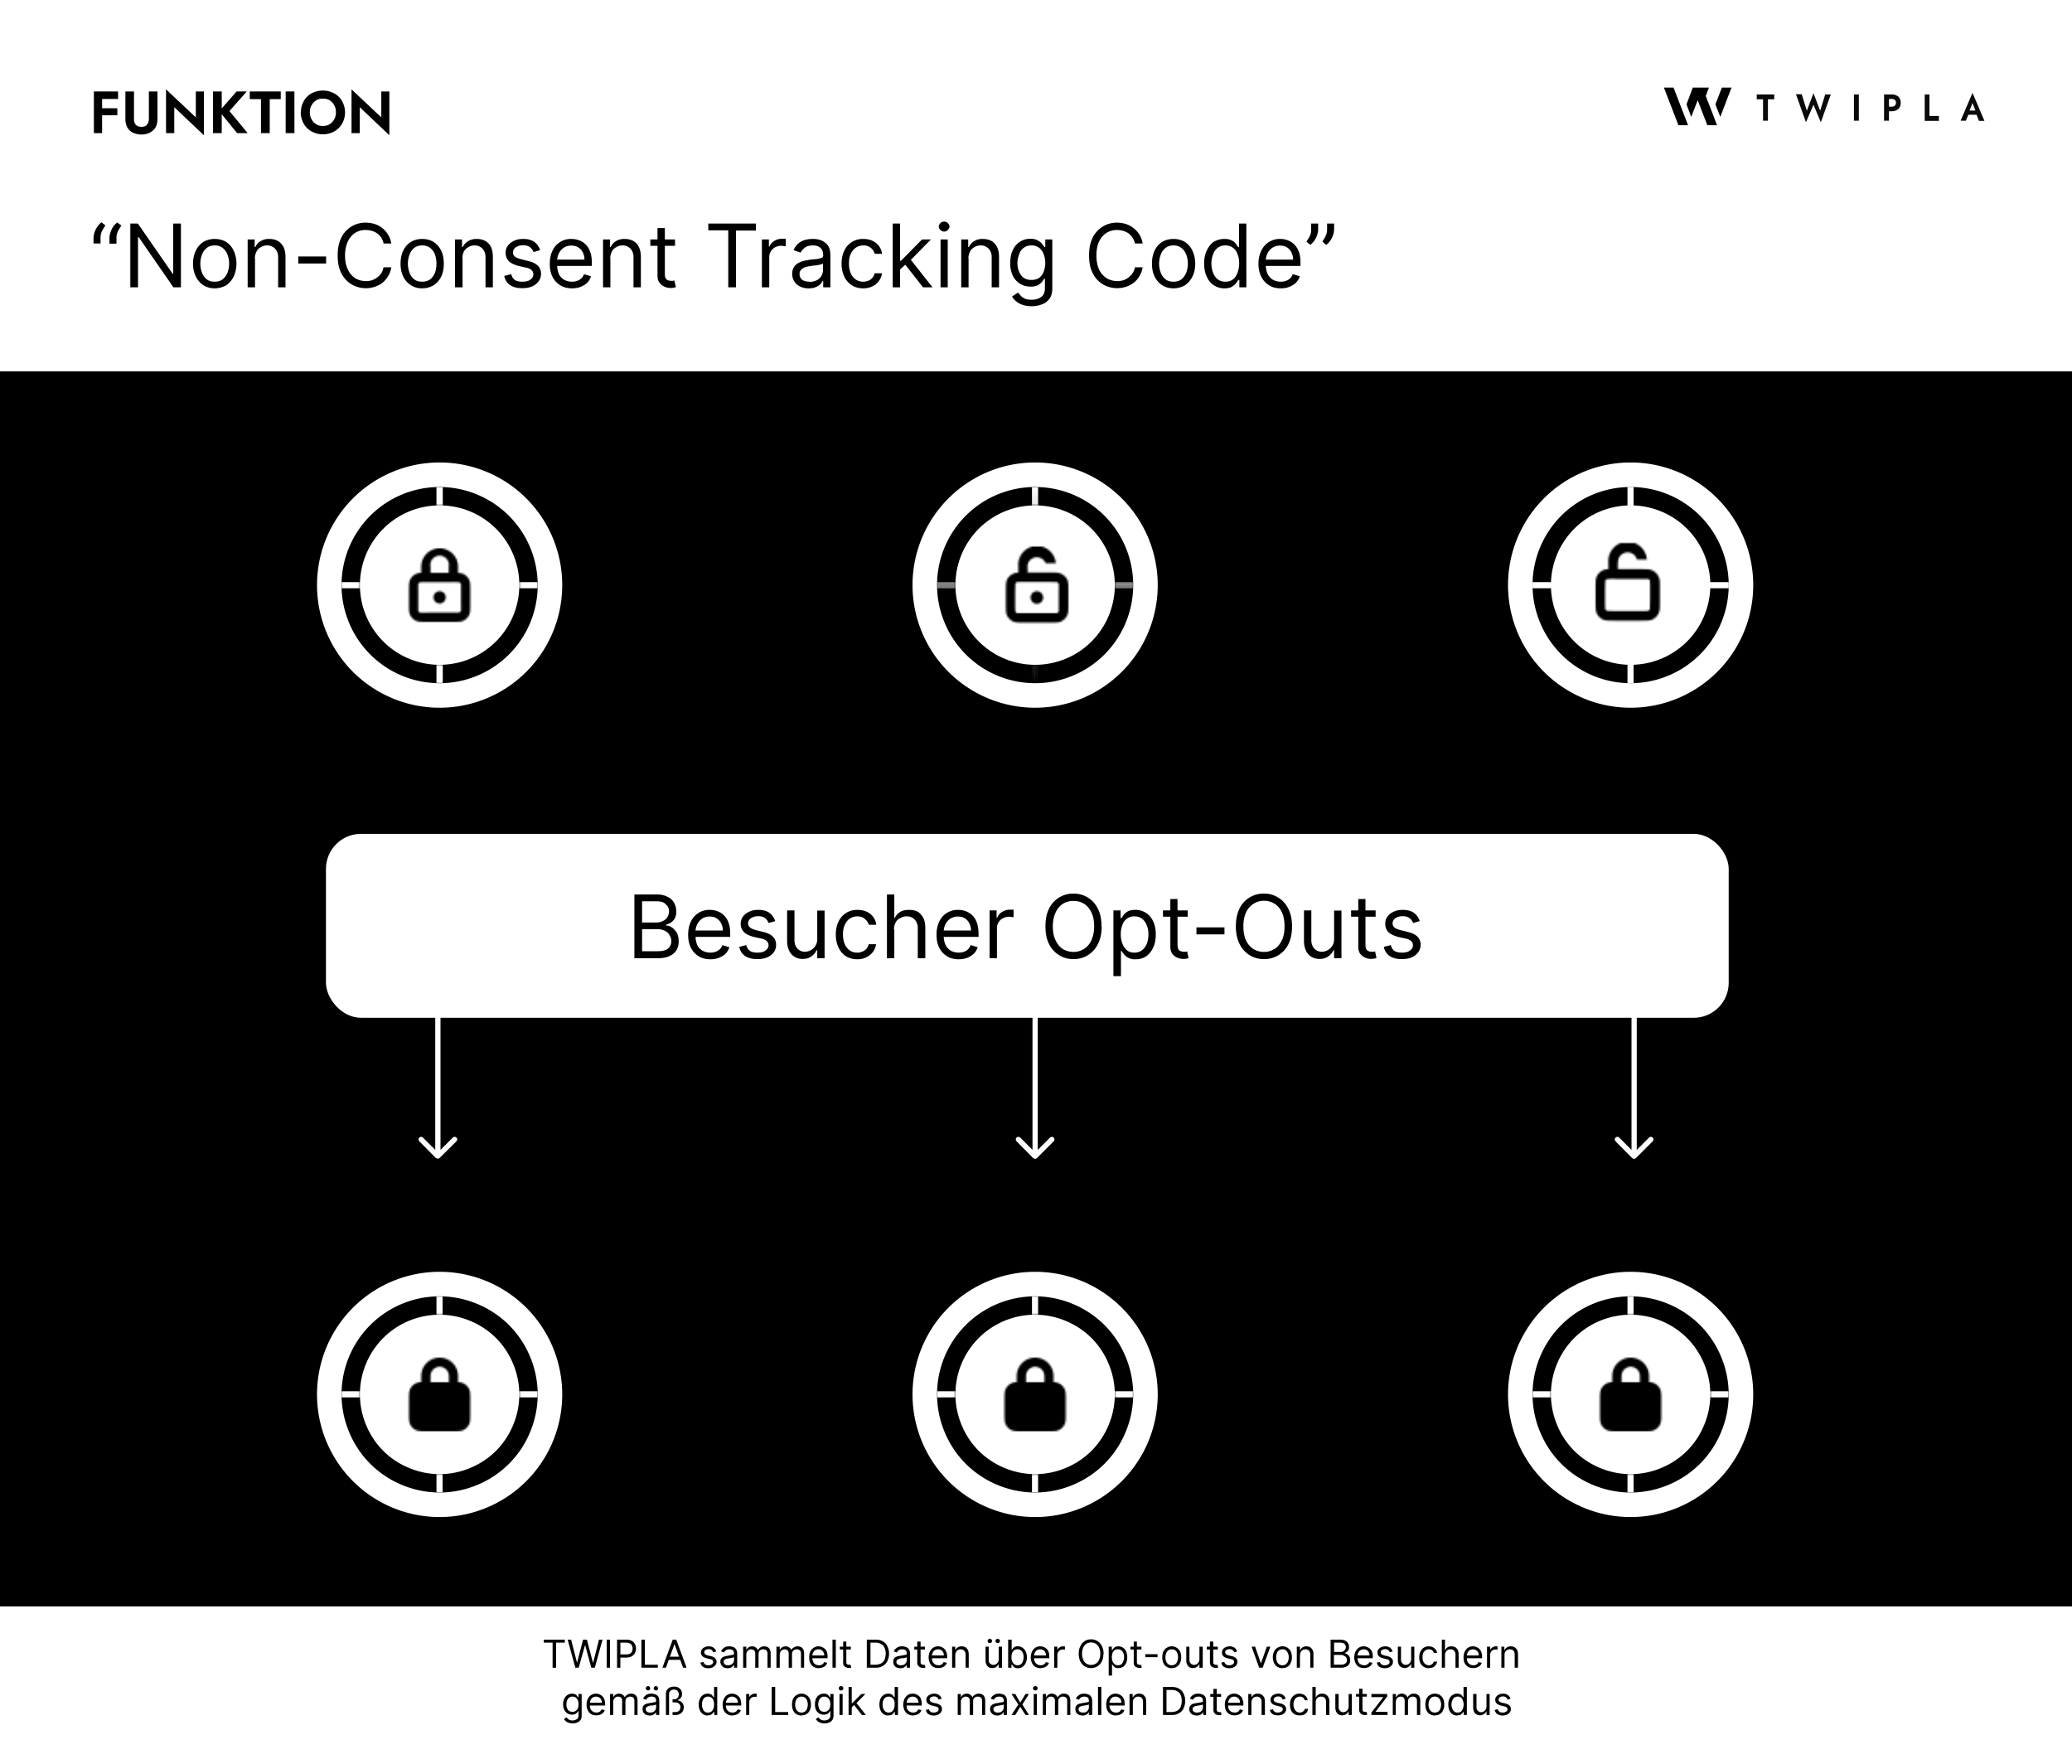 <?xml version="1.0" encoding="UTF-8"?>
<svg xmlns="http://www.w3.org/2000/svg" width="1183" height="1007" fill="none">
  <g clip-path="url(#a)">
    <rect width="1183" height="1007" rx="60" fill="#fff" style="fill:#fff;fill-opacity:1"></rect>
    <path fill="#D9D9D9" style="fill:color(display-p3 .851 .851 .851);fill-opacity:1" d="M0 212h1183v705H0z"></path>
    <path fill-rule="evenodd" clip-rule="evenodd" d="M958.3 71.5h5.5L955.5 50H950l8.3 21.5Zm16.5 0h5.5l-2.7-7.2-3.7-9.5 1.8-4.8h-9.2l-3.6 9.6 2.7 7.1 3.7-9.5 1.8 4.7 3.7 9.6Z" fill="#000" style="fill:#000;fill-opacity:1"></path>
    <path d="m988.6 50-6.4 16.7-2.8-7.1 3.7-9.6h5.5Z" fill="#000" style="fill:#000;fill-opacity:1"></path>
    <path d="M1003 56.7v-2.8h10v2.8h-3.6v12.2h-2.8V56.7h-3.6Zm36.2 6.5 2.9-9.3h3.2l-5.7 15.9-4.2-10-4.3 10-5.7-16h3.3l2.9 9.4 3.8-10 3.8 10Zm19.3-9.3h2.8v15h-2.8V54Zm17.2 0h2.8v15h-2.8V54Zm1.7 2.6v-2.6h2.7c1 0 2 .2 2.7.6a4 4 0 0 1 1.8 1.6c.4.7.6 1.6.6 2.6s-.2 1.8-.6 2.5a4 4 0 0 1-1.8 1.7c-.7.4-1.6.6-2.7.6h-2.7v-2.6h2.7c.7 0 1.3-.2 1.7-.6.5-.4.7-1 .7-1.6 0-.8-.2-1.3-.7-1.7-.4-.3-1-.5-1.7-.5h-2.7Zm21.5-2.6h2.7v12.3h5.4V69h-8.1V54Zm23.7 11.6.4-2.4h6.5l.3 2.4h-7.2Zm3.6-6.7-2 5.1v.7l-1.8 4.3h-3l6.8-15.9 6.8 16h-3.1l-1.7-4.2V64l-2-5.2Z" fill="#000" style="fill:#000;fill-opacity:.96"></path>
    <path d="M53.4 139v-3.2c0-1 .2-2 .5-3 .4-1.2.9-2.2 1.6-3.3a11.4 11.4 0 0 1 2.4-2.6l2.3 1.8a23.6 23.6 0 0 0-2 3.3 8.5 8.5 0 0 0-.8 3.7v3.3h-4Zm9.1 0v-3.2c0-1 .2-2 .5-3 .4-1.2.9-2.2 1.5-3.3A11.4 11.4 0 0 1 67 127l2.3 1.8a23.6 23.6 0 0 0-2 3.3 8.5 8.5 0 0 0-.8 3.7v3.3h-4Zm40.8-11.4V164H99l-19.8-28.6h-.4V164h-4.4v-36.4h4.3l19.9 28.7h.3v-28.7h4.4Zm19.3 37c-2.5 0-4.6-.6-6.5-1.8a12 12 0 0 1-4.3-5c-1-2-1.6-4.5-1.6-7.3s.6-5.3 1.6-7.4a12 12 0 0 1 4.3-5c1.9-1.1 4-1.7 6.5-1.7s4.6.6 6.5 1.7c1.8 1.2 3.3 2.8 4.3 5 1 2 1.6 4.6 1.6 7.4 0 2.8-.6 5.3-1.6 7.4-1 2.1-2.5 3.7-4.3 5-1.9 1-4 1.7-6.5 1.7Zm0-3.8c1.9 0 3.4-.5 4.6-1.4 1.2-1 2.1-2.3 2.7-3.8a14.6 14.6 0 0 0 0-10.2 8.6 8.6 0 0 0-2.7-3.8c-1.2-1-2.7-1.5-4.6-1.5s-3.4.5-4.6 1.5a8.6 8.6 0 0 0-2.7 3.8 14.6 14.6 0 0 0 0 10.2 8.5 8.5 0 0 0 2.7 3.8c1.2 1 2.7 1.4 4.6 1.4Zm23-13.2V164h-4.2v-27.3h4v4.3h.4a7.8 7.8 0 0 1 2.9-3.3 9 9 0 0 1 5-1.3c1.9 0 3.5.4 4.9 1.1 1.3.8 2.4 1.9 3.2 3.4.8 1.5 1.2 3.5 1.2 5.8V164h-4.2v-17a7 7 0 0 0-1.7-5 6 6 0 0 0-4.6-1.9c-1.3 0-2.5.3-3.6 1-1 .5-1.8 1.3-2.4 2.4-.6 1.2-1 2.5-1 4Zm40.6-1.1v3.9h-15.9v-4h16Zm37.2-7.5H219a9.2 9.2 0 0 0-1.3-3.3 9.1 9.1 0 0 0-2.4-2.5 10 10 0 0 0-3-1.4 12.1 12.1 0 0 0-3.5-.5 11 11 0 0 0-6 1.6 11.6 11.6 0 0 0-4.2 5c-1 2.1-1.6 4.8-1.6 8 0 3 .5 5.7 1.6 7.9 1 2.2 2.4 3.8 4.2 5a12.1 12.1 0 0 0 9.5 1.2 10.2 10.2 0 0 0 3-1.6 9.4 9.4 0 0 0 2.4-2.4c.6-1 1-2.1 1.3-3.4h4.4c-.3 1.9-.9 3.6-1.8 5a13.6 13.6 0 0 1-3.2 3.8 14.3 14.3 0 0 1-4.4 2.3 16.3 16.3 0 0 1-13.5-1.5 15.6 15.6 0 0 1-5.7-6.4c-1.4-2.8-2-6.1-2-10s.6-7.1 2-10a15.2 15.2 0 0 1 14-8.7c1.8 0 3.6.3 5.2.8a14.1 14.1 0 0 1 4.4 2.4 13.4 13.4 0 0 1 3.2 3.7c.9 1.5 1.5 3.1 1.8 5Zm17.7 25.6c-2.5 0-4.7-.6-6.5-1.8a12 12 0 0 1-4.4-5c-1-2-1.5-4.5-1.5-7.3s.5-5.3 1.5-7.4a12 12 0 0 1 4.4-5c1.8-1.1 4-1.7 6.5-1.7 2.4 0 4.6.6 6.4 1.7 1.9 1.2 3.3 2.8 4.4 5 1 2 1.5 4.6 1.5 7.4 0 2.8-.5 5.3-1.5 7.4-1 2.1-2.5 3.7-4.4 5-1.8 1-4 1.7-6.4 1.7Zm0-3.8c1.8 0 3.4-.5 4.6-1.4 1.2-1 2-2.3 2.7-3.8.5-1.6.8-3.3.8-5 0-2-.3-3.6-.8-5.2a8.6 8.6 0 0 0-2.7-3.8 7.1 7.1 0 0 0-4.6-1.5c-2 0-3.4.5-4.7 1.5a8.6 8.6 0 0 0-2.6 3.8 14.6 14.6 0 0 0 0 10.2 8.5 8.5 0 0 0 2.6 3.8c1.3 1 2.8 1.4 4.7 1.4Zm23-13.2V164h-4.3v-27.3h4v4.3h.4a7.8 7.8 0 0 1 3-3.3 9 9 0 0 1 5-1.3c1.8 0 3.4.4 4.8 1.1 1.4.8 2.5 1.9 3.3 3.4.7 1.5 1.1 3.5 1.1 5.8V164h-4.2v-17a7 7 0 0 0-1.7-5 6 6 0 0 0-4.5-1.9c-1.4 0-2.6.3-3.6 1-1 .5-1.9 1.3-2.5 2.4-.6 1.2-.9 2.5-.9 4Zm44.3-4.8-3.8 1.1a7 7 0 0 0-1-1.8 5 5 0 0 0-1.9-1.5c-.8-.4-1.8-.6-3-.6-1.6 0-3 .4-4.1 1.1-1.2.8-1.7 1.8-1.7 3a3 3 0 0 0 1.1 2.4c.8.6 2 1.1 3.6 1.5l4 1c2.5.6 4.3 1.5 5.5 2.7a6.4 6.4 0 0 1 1.8 4.7 7 7 0 0 1-1.4 4.2 9 9 0 0 1-3.7 2.9c-1.6.7-3.5 1-5.6 1-2.8 0-5-.5-6.9-1.7a8 8 0 0 1-3.4-5.3l4-1c.3 1.4 1 2.5 2 3.3 1.1.7 2.5 1 4.3 1 2 0 3.5-.3 4.6-1.2 1.2-.8 1.7-1.8 1.7-3 0-1-.3-1.7-1-2.4a6.3 6.3 0 0 0-3-1.4l-4.5-1c-2.5-.7-4.4-1.6-5.6-2.8a6.7 6.7 0 0 1-1.7-4.7c0-1.6.4-3 1.3-4.1.9-1.2 2-2.1 3.6-2.8 1.5-.7 3.2-1 5.1-1 2.7 0 4.8.6 6.4 1.7a9.6 9.6 0 0 1 3.3 4.7Zm18.2 21.8c-2.6 0-4.9-.6-6.8-1.8a11.7 11.7 0 0 1-4.4-4.9c-1-2-1.5-4.5-1.5-7.3s.5-5.3 1.5-7.4a11.5 11.5 0 0 1 10.8-6.8c1.4 0 2.8.2 4.2.7a10.4 10.4 0 0 1 6.5 6.5c.7 1.7 1 3.9 1 6.4v1.8h-21v-3.6h16.8a9 9 0 0 0-1-4.2 7 7 0 0 0-2.6-2.8c-1-.7-2.4-1-4-1s-3 .4-4.2 1.2a8.2 8.2 0 0 0-2.8 3.2 9.4 9.4 0 0 0-1 4.2v2.4c0 2 .4 3.8 1 5.3a7.7 7.7 0 0 0 3 3.2c1.3.7 2.8 1.1 4.5 1.1a9 9 0 0 0 3-.5 6.4 6.4 0 0 0 2.3-1.4c.7-.6 1.2-1.4 1.5-2.4l4 1.2a9 9 0 0 1-2 3.6c-1 1-2.3 1.8-3.8 2.4-1.5.6-3.1.9-5 .9Zm21.9-17V164h-4.2v-27.3h4v4.3h.4a7.8 7.8 0 0 1 2.9-3.3 9 9 0 0 1 5-1.3c1.9 0 3.5.4 4.9 1.1 1.4.8 2.5 1.9 3.2 3.4.8 1.5 1.2 3.5 1.2 5.8V164h-4.2v-17a7 7 0 0 0-1.7-5 6 6 0 0 0-4.6-1.9c-1.3 0-2.5.3-3.5 1-1 .5-2 1.3-2.5 2.4-.6 1.2-1 2.5-1 4Zm36.9-10.9v3.6h-14.1v-3.6h14.1Zm-10-6.5h4.2v26c0 1.2.1 2 .5 2.7.3.5.8 1 1.3 1.1a5.4 5.4 0 0 0 1.8.3 7.5 7.5 0 0 0 1.1 0l.7-.2.9 3.8a8.6 8.6 0 0 1-3.1.5 8.4 8.4 0 0 1-3.5-.8 7 7 0 0 1-2.8-2.3c-.8-1-1.1-2.4-1.1-4v-27.1Zm29 1.3v-3.9h27.2v4h-11.4V164h-4.4v-32.5h-11.5ZM435 164v-27.3h4v4.1h.3a6.6 6.6 0 0 1 2.7-3.2 8 8 0 0 1 4.4-1.3 45.9 45.9 0 0 1 2.2 0v4.3a12.1 12.1 0 0 0-1-.1 9.6 9.6 0 0 0-1.5-.2c-1.3 0-2.5.3-3.6.9a6.3 6.3 0 0 0-2.4 2.3c-.6 1-.9 2-.9 3.2V164H435Zm26.6.6a11 11 0 0 1-4.7-1 8 8 0 0 1-3.3-2.8 8 8 0 0 1-1.3-4.5 7 7 0 0 1 1-3.8 6.5 6.5 0 0 1 2.4-2.3 13 13 0 0 1 3.4-1.3 41.6 41.6 0 0 1 3.8-.7l4-.4 2.3-.6c.5-.3.8-.8.8-1.5v-.1c0-1.7-.5-3.1-1.5-4-1-1-2.4-1.5-4.3-1.5-2 0-3.6.4-4.7 1.3s-2 1.8-2.4 2.8l-4-1.4c.7-1.7 1.7-3 2.9-4a10.7 10.7 0 0 1 3.9-1.9 16.2 16.2 0 0 1 4.2-.5c.8 0 1.8 0 3 .3a9.7 9.7 0 0 1 3.3 1.3c1 .6 2 1.6 2.7 2.8.7 1.3 1 3 1 5.2v18H470v-3.7h-.3c-.2.6-.7 1.2-1.4 2-.6.6-1.5 1.2-2.6 1.6-1.1.5-2.5.7-4 .7Zm.7-3.7c1.6 0 3-.4 4.2-1a6.6 6.6 0 0 0 3.4-5.8v-3.8c-.1.2-.5.4-1.1.6a20 20 0 0 1-4.3.7l-1.8.3a16 16 0 0 0-3 .6c-1 .4-1.7.8-2.3 1.5-.6.6-.9 1.4-.9 2.5 0 1.4.6 2.5 1.6 3.3 1.1.7 2.5 1 4.2 1Zm30.6 3.7c-2.6 0-4.8-.6-6.6-1.8a11.8 11.8 0 0 1-4.3-5 17 17 0 0 1-1.5-7.3c0-2.8.5-5.2 1.5-7.3a11.5 11.5 0 0 1 10.8-6.8c2 0 3.6.3 5.2 1a10 10 0 0 1 3.8 3c1 1.3 1.6 2.8 1.8 4.5h-4.2a6.4 6.4 0 0 0-6.5-4.8c-1.7 0-3.1.5-4.3 1.3-1.2.9-2.2 2-2.9 3.6-.7 1.5-1 3.3-1 5.4 0 2 .3 3.9 1 5.5a8.4 8.4 0 0 0 2.8 3.6c1.3.9 2.7 1.3 4.4 1.3 1 0 2-.2 3-.6a6.1 6.1 0 0 0 2.2-1.6c.6-.7 1-1.6 1.3-2.6h4.2a9.7 9.7 0 0 1-1.8 4.4 9.8 9.8 0 0 1-3.6 3c-1.6.8-3.3 1.2-5.3 1.2Zm20.7-10.5v-5.2h.8l12-12.2h5.1l-12.7 12.9h-.3l-4.9 4.5Zm-3.9 9.9v-36.4h4.2V164h-4.2Zm17.3 0-10.6-13.5 3-3 13 16.5H527Zm10 0v-27.3h4.1V164H537Zm2-31.8a3 3 0 0 1-2-.9c-.6-.5-1-1.2-1-2 0-.7.4-1.4 1-2a3 3 0 0 1 2-.8 3 3 0 0 1 2.1.8c.6.6 1 1.3 1 2 0 .8-.4 1.5-1 2a3 3 0 0 1-2 .9Zm14 15.4V164h-4.2v-27.3h4v4.3h.4a7.8 7.8 0 0 1 2.9-3.3 9 9 0 0 1 5-1.3c1.9 0 3.5.4 4.9 1.1 1.4.8 2.4 1.9 3.2 3.4.8 1.5 1.2 3.5 1.2 5.8V164h-4.2v-17a7 7 0 0 0-1.7-5 6 6 0 0 0-4.6-1.9c-1.3 0-2.5.3-3.6 1-1 .5-1.8 1.3-2.4 2.4-.6 1.2-1 2.5-1 4Zm36 27.2c-2 0-3.7-.3-5.2-.8a11 11 0 0 1-6-4.7l3.4-2.3 1.5 1.7c.5.6 1.3 1.2 2.3 1.7 1 .5 2.4.7 4 .7 2.2 0 4-.5 5.5-1.6 1.4-1 2.1-2.7 2.1-5V159h-.3l-1.3 1.8c-.6.7-1.4 1.4-2.4 2a9 9 0 0 1-4.3.8 11 11 0 0 1-10-6.1 16 16 0 0 1-1.5-7.3c0-2.8.4-5.2 1.4-7.3a10.8 10.8 0 0 1 10.2-6.6c1.8 0 3.2.4 4.2 1 1 .5 1.9 1.2 2.4 2a27.7 27.7 0 0 1 1.4 1.8h.4v-4.4h4v28c0 2.4-.5 4.3-1.6 5.8a9.1 9.1 0 0 1-4.2 3.2 16 16 0 0 1-6 1.1Zm-.1-15c1.7 0 3.1-.4 4.3-1.1 1.1-.8 2-2 2.6-3.4a14.1 14.1 0 0 0 0-10.4 7.8 7.8 0 0 0-2.6-3.5 7 7 0 0 0-4.3-1.3 7.1 7.1 0 0 0-7 5 14 14 0 0 0-1 5c0 2 .3 3.6 1 5a7.7 7.7 0 0 0 2.6 3.5c1.2.8 2.6 1.2 4.4 1.2Zm63.5-20.8H648a9.1 9.1 0 0 0-1.4-3.3 9.1 9.1 0 0 0-2.3-2.5 10 10 0 0 0-3-1.4 12.1 12.1 0 0 0-3.5-.5 11 11 0 0 0-6 1.6 11.6 11.6 0 0 0-4.3 5c-1 2.1-1.5 4.8-1.5 8 0 3 .5 5.7 1.5 7.9s2.5 3.8 4.3 5a12.1 12.1 0 0 0 9.5 1.2 10.2 10.2 0 0 0 3-1.6 9.4 9.4 0 0 0 2.3-2.4c.7-1 1.1-2.1 1.4-3.4h4.4c-.3 1.9-1 3.6-1.8 5a13.6 13.6 0 0 1-3.3 3.8 14.3 14.3 0 0 1-4.4 2.3 16.3 16.3 0 0 1-13.4-1.5 15.6 15.6 0 0 1-5.7-6.4c-1.4-2.8-2-6.1-2-10s.6-7.1 2-10a15.2 15.2 0 0 1 14-8.7c1.8 0 3.5.3 5.1.8a14.1 14.1 0 0 1 4.4 2.4 13.4 13.4 0 0 1 3.3 3.7c.9 1.5 1.5 3.1 1.8 5Zm17.6 25.6c-2.4 0-4.6-.6-6.5-1.8a12 12 0 0 1-4.3-5c-1-2-1.5-4.5-1.5-7.3s.5-5.3 1.5-7.4a12 12 0 0 1 4.3-5c1.9-1.1 4-1.7 6.5-1.7s4.6.6 6.5 1.7c1.8 1.2 3.3 2.8 4.3 5 1 2 1.6 4.6 1.6 7.4 0 2.8-.5 5.3-1.6 7.4-1 2.1-2.5 3.7-4.3 5-1.9 1-4 1.7-6.5 1.7Zm0-3.8c1.9 0 3.4-.5 4.6-1.4 1.2-1 2.1-2.3 2.7-3.8a14.6 14.6 0 0 0 0-10.2 8.6 8.6 0 0 0-2.7-3.8 7.1 7.1 0 0 0-4.6-1.5c-1.9 0-3.4.5-4.6 1.5a8.6 8.6 0 0 0-2.7 3.8 14.6 14.6 0 0 0 0 10.2 8.5 8.5 0 0 0 2.7 3.8c1.2 1 2.7 1.4 4.6 1.4Zm29 3.8a10.7 10.7 0 0 1-10-6.7c-1-2-1.5-4.6-1.5-7.5 0-2.8.5-5.3 1.5-7.4 1-2.1 2.3-3.8 4-5 1.8-1 3.8-1.6 6.1-1.6 1.8 0 3.2.3 4.2.9 1 .5 1.9 1.2 2.4 2l1.3 1.8h.4v-13.5h4.2V164h-4v-4.2h-.6a27.2 27.2 0 0 1-1.3 1.9c-.6.7-1.4 1.4-2.4 2-1 .6-2.5.9-4.2.9Zm.6-3.8c1.7 0 3.1-.4 4.3-1.3 1.2-.9 2-2.1 2.6-3.7.6-1.6 1-3.4 1-5.4 0-2-.3-3.9-1-5.4a7 7 0 0 0-7-4.9 7 7 0 0 0-4.3 1.4c-1.2.9-2 2.1-2.6 3.7a15 15 0 0 0 0 10.5 8.7 8.7 0 0 0 2.6 3.7 7 7 0 0 0 4.4 1.4Zm31.7 3.8c-2.7 0-5-.6-6.8-1.8a11.7 11.7 0 0 1-4.4-4.9c-1-2-1.6-4.5-1.6-7.3s.6-5.3 1.6-7.4a11.5 11.5 0 0 1 10.8-6.8c1.4 0 2.8.2 4.1.7a10.4 10.4 0 0 1 6.5 6.5c.7 1.7 1 3.9 1 6.4v1.8h-21v-3.6h16.8a9 9 0 0 0-1-4.2 7 7 0 0 0-2.5-2.8c-1.1-.7-2.5-1-4-1-1.6 0-3 .4-4.3 1.2a8.2 8.2 0 0 0-2.8 3.2 9.4 9.4 0 0 0-1 4.2v2.4c0 2 .4 3.8 1.1 5.3a7.7 7.7 0 0 0 3 3.2c1.3.7 2.8 1.1 4.5 1.1a9 9 0 0 0 3-.5 6.4 6.4 0 0 0 2.3-1.4c.6-.6 1.1-1.4 1.5-2.4l4 1.2a9 9 0 0 1-2.1 3.6c-1 1-2.3 1.8-3.8 2.4-1.4.6-3 .9-5 .9Zm21.3-37v3.2c0 1-.2 2-.5 3.1a12.9 12.9 0 0 1-1.5 3.2 11.2 11.2 0 0 1-2.5 2.7l-2.2-1.9a22.8 22.8 0 0 0 2-3.3 8.5 8.5 0 0 0 .7-3.7v-3.3h4Zm9.1 0v3.2c0 1-.2 2-.5 3.1a12.8 12.8 0 0 1-1.5 3.2 11.2 11.2 0 0 1-2.5 2.7l-2.2-1.9a22.8 22.8 0 0 0 1.9-3.3 8.5 8.5 0 0 0 .8-3.7v-3.3h4Z" fill="#000" style="fill:#000;fill-opacity:1"></path>
    <path d="M56.7 56.5v-4.3h10.7v4.3H56.7Zm0 9.3v-4H67v4H56.7Zm-3.1-13.6h4.7V76h-4.7V52.2Zm18 0h4.9v15.7a5 5 0 0 0 1 3.3c.8.8 1.8 1.2 3.3 1.2 1.4 0 2.4-.4 3.1-1.2.7-.9 1.1-2 1.1-3.3V52.2h4.9v16c0 1.4-.3 2.6-.7 3.7a7.2 7.2 0 0 1-2 2.7 8 8 0 0 1-2.8 1.6 11 11 0 0 1-3.6.6 11 11 0 0 1-3.7-.6 7.4 7.4 0 0 1-4.8-4.3c-.4-1-.7-2.3-.7-3.7v-16Zm40.2 0h4.6v25l-16.9-16V76h-4.7V51l17 16V52.2Zm9.8 0h5V76h-5V52.2Zm13.5 0h5.8L131 63.4 141.4 76h-6l-10.2-12.5 9.9-11.3Zm7.5 4.4v-4.4h17.7v4.4H154V76H149V56.6h-6.4Zm20.5-4.4h5V76h-5V52.2Zm13.8 11.9c0 1.5.3 2.9 1 4a7.2 7.2 0 0 0 2.6 2.8c1.1.7 2.4 1 3.9 1 1.4 0 2.7-.3 3.8-1a7 7 0 0 0 2.6-2.8c.7-1.1 1-2.5 1-4s-.3-2.9-1-4a7 7 0 0 0-2.5-2.8c-1.1-.7-2.4-1-4-1-1.4 0-2.7.3-3.8 1a7.2 7.2 0 0 0-2.6 2.8c-.7 1.1-1 2.5-1 4Zm-5.1 0c0-1.8.3-3.5 1-5a11.9 11.9 0 0 1 2.6-4 11.6 11.6 0 0 1 4-2.5c1.5-.6 3.2-.9 5-.9 1.8 0 3.4.3 5 1 1.5.5 2.8 1.4 4 2.5a11.2 11.2 0 0 1 2.6 4 13 13 0 0 1 0 10 11.8 11.8 0 0 1-2.6 3.9c-1.1 1.1-2.5 2-4 2.6a13.6 13.6 0 0 1-10.1 0 12.3 12.3 0 0 1-4-2.6 11.8 11.8 0 0 1-2.6-4c-.6-1.5-1-3.2-1-5Zm45.8-11.9h4.7v25l-16.9-16V76h-4.7V51l17 16V52.2Z" fill="url(#b)"></path>
    <path d="M310.5 937.7V936h12v1.7h-5V952h-2v-14.3h-5Zm18 14.3-4.4-16h2l3.3 13h.1l3.4-13h2.2l3.4 13h.2l3.3-13h2l-4.4 16h-2l-3.5-12.8h-.1l-3.6 12.8h-2Zm19.8-16v16h-1.9v-16h2Zm4 16v-16h5.3c1.3 0 2.3.2 3.1.7.8.4 1.4 1 1.8 1.8.4.8.6 1.6.6 2.6 0 .9-.2 1.8-.6 2.5-.4.8-1 1.4-1.8 1.9-.8.4-1.8.7-3 .7h-4v-1.8h3.9c.9 0 1.6-.1 2-.4.6-.3 1-.7 1.2-1.2a4 4 0 0 0 0-3.4c-.2-.6-.6-1-1.1-1.2-.6-.3-1.3-.5-2.1-.5h-3.4V952h-2Zm13.9 0v-16h2v14.3h7.4v1.7h-9.4Zm14 0h-2l5.9-16h2l5.9 16h-2l-4.9-13.5-4.9 13.5Zm.8-6.3h8.2v1.8H381v-1.7Zm27.9-3-1.7.5a3 3 0 0 0-.4-.8 2.2 2.2 0 0 0-.8-.7 3 3 0 0 0-1.4-.3c-.7 0-1.3.2-1.8.5-.5.4-.7.8-.7 1.3s.1.8.5 1.1c.3.3.8.5 1.5.7l1.8.4a5 5 0 0 1 2.4 1.2 3 3 0 0 1 .2 3.9c-.4.5-1 1-1.6 1.3a6 6 0 0 1-2.5.5c-1.2 0-2.2-.3-3-.8s-1.3-1.4-1.5-2.4l1.7-.4c.2.6.5 1.1 1 1.4.4.4 1 .5 1.8.5s1.5-.2 2-.5c.5-.4.8-.8.8-1.3s-.2-.8-.4-1.1c-.3-.3-.8-.5-1.4-.6l-2-.5c-1-.3-1.9-.7-2.4-1.2a3 3 0 0 1-.8-2c0-.8.2-1.4.6-1.9.4-.5.9-1 1.6-1.2.6-.3 1.4-.5 2.2-.5 1.2 0 2.2.3 2.8.8.7.5 1.2 1.2 1.5 2Zm6.5 9.6c-.8 0-1.4-.2-2-.4a3.6 3.6 0 0 1-1.5-1.3c-.4-.6-.6-1.2-.6-2 0-.7.1-1.3.4-1.7a2.9 2.9 0 0 1 1.1-1 5.7 5.7 0 0 1 1.5-.5 17.9 17.9 0 0 1 1.7-.3 69.6 69.6 0 0 1 2.7-.5c.3-.1.4-.3.4-.6 0-.9-.2-1.5-.7-1.9-.4-.4-1-.6-1.9-.6-.8 0-1.5.2-2 .5-.5.4-.9.8-1 1.3l-1.8-.6c.3-.8.7-1.3 1.2-1.7a4.7 4.7 0 0 1 1.7-1 7.1 7.1 0 0 1 1.9-.2c.4 0 .8 0 1.3.2a4.3 4.3 0 0 1 1.5.5c.4.3.8.7 1.1 1.3.4.6.5 1.3.5 2.3v7.9h-1.8v-1.6h-.1l-.7.8c-.2.3-.6.6-1.1.8-.5.2-1.1.3-1.8.3Zm.3-1.7c.7 0 1.3-.1 1.8-.4a3 3 0 0 0 1.6-2.5V946l-.6.2a9 9 0 0 1-.9.2 38.7 38.7 0 0 1-1.7.3 7 7 0 0 0-1.4.3 2.3 2.3 0 0 0-1 .6c-.2.2-.3.6-.3 1 0 .7.2 1.2.7 1.5.4.4 1 .5 1.8.5Zm8.6 1.4v-12h1.8v1.9h.1a3 3 0 0 1 1.2-1.5c.6-.4 1.2-.6 2-.6s1.5.2 2 .6c.5.3 1 .8 1.2 1.5h.2a3.5 3.5 0 0 1 1.4-1.5c.6-.4 1.3-.6 2.2-.6 1 0 2 .4 2.6 1 .7.7 1 1.8 1 3.2v8h-1.8v-8c0-1-.3-1.5-.7-2-.5-.3-1.1-.5-1.8-.5-.8 0-1.5.3-2 .8-.4.5-.6 1.1-.6 1.9v7.8h-1.9v-8.2c0-.7-.2-1.3-.7-1.7-.4-.4-1-.6-1.7-.6-.4 0-.9.1-1.3.4a2.9 2.9 0 0 0-1 1c-.3.5-.4 1-.4 1.6v7.5h-1.8Zm19 0v-12h1.9v1.9h.1a3 3 0 0 1 1.2-1.5c.6-.4 1.3-.6 2-.6.8 0 1.5.2 2 .6.6.3 1 .8 1.3 1.5a3.5 3.5 0 0 1 1.5-1.5c.6-.4 1.3-.6 2.2-.6 1 0 2 .4 2.6 1 .7.7 1 1.8 1 3.2v8h-1.8v-8c0-1-.2-1.5-.7-2-.5-.3-1-.5-1.7-.5-.9 0-1.5.3-2 .8s-.7 1.1-.7 1.9v7.8h-1.9v-8.2c0-.7-.2-1.3-.6-1.7-.5-.4-1-.6-1.7-.6-.5 0-1 .1-1.4.4a2.9 2.9 0 0 0-1 1c-.2.5-.4 1-.4 1.6v7.5h-1.8Zm24.2.3c-1.1 0-2.1-.3-3-.8a5.1 5.1 0 0 1-1.9-2.2c-.4-.9-.6-2-.6-3.2s.2-2.3.6-3.3c.5-.9 1.1-1.6 2-2.2a5 5 0 0 1 2.8-.8c.6 0 1.2.1 1.8.4a4.6 4.6 0 0 1 1.7 1c.5.4.9 1 1.2 1.8.3.8.4 1.7.4 2.8v.8h-9.2V945h7.3a4 4 0 0 0-.4-1.8 3 3 0 0 0-1.1-1.2c-.5-.3-1-.5-1.7-.5-.8 0-1.4.2-2 .5-.5.4-.9.9-1.2 1.5a4.1 4.1 0 0 0-.4 1.8v1c0 1 .2 1.7.5 2.4.3.6.7 1 1.3 1.4.5.3 1.2.5 2 .5.4 0 .9 0 1.3-.2a2.8 2.8 0 0 0 1-.6c.3-.3.5-.7.6-1l1.8.4a4 4 0 0 1-1 1.6c-.4.5-1 .8-1.6 1a6 6 0 0 1-2.2.4Zm9.7-16.3v16h-1.9v-16h1.9Zm8.6 4v1.6h-6.3V940h6.3Zm-4.4-2.9h1.8v11.5c0 .5 0 .9.2 1.1l.6.6h1.6l.4 1.6-.5.2a3.9 3.9 0 0 1-.9 0 3.7 3.7 0 0 1-1.5-.3 3 3 0 0 1-1.3-1 3 3 0 0 1-.4-1.7v-12Zm18.5 14.9h-5v-16h5.2c1.6 0 3 .3 4 1 1.1.6 2 1.5 2.5 2.7.6 1.2 1 2.6 1 4.3 0 1.6-.4 3-1 4.3a6.4 6.4 0 0 1-2.6 2.7c-1 .7-2.5 1-4 1Zm-3-1.7h2.9c1.3 0 2.4-.3 3.3-.8a4.7 4.7 0 0 0 2-2.2c.3-1 .6-2 .6-3.3a8 8 0 0 0-.7-3.4c-.4-.9-1-1.6-1.9-2.1a6 6 0 0 0-3.1-.8h-3v12.6Zm17.2 2c-.8 0-1.5-.2-2.1-.4a3.5 3.5 0 0 1-1.5-1.3c-.3-.6-.5-1.2-.5-2 0-.7.1-1.3.4-1.7a2.9 2.9 0 0 1 1-1 5.7 5.7 0 0 1 1.6-.5 18 18 0 0 1 1.6-.3 69.6 69.6 0 0 1 2.8-.5c.2-.1.3-.3.3-.6 0-.9-.2-1.5-.6-1.9-.4-.4-1-.6-2-.6-.8 0-1.5.2-2 .5-.5.4-.8.8-1 1.3l-1.8-.6c.3-.8.7-1.3 1.3-1.7a4.7 4.7 0 0 1 1.7-1 7.1 7.1 0 0 1 1.8-.2c.4 0 .9 0 1.4.2a4.3 4.3 0 0 1 1.4.5c.5.3.9.7 1.2 1.3.3.6.5 1.3.5 2.3v7.9h-1.9v-1.6l-.7.8c-.3.3-.7.6-1.2.8-.4.2-1 .3-1.7.3Zm.2-1.7c.8 0 1.4-.1 1.9-.4a3 3 0 0 0 1.5-2.5V946l-.5.2a8.8 8.8 0 0 1-1.9.4h-.8a7 7 0 0 0-1.3.4 2.3 2.3 0 0 0-1 .6c-.3.2-.4.6-.4 1 0 .7.2 1.2.7 1.5.5.4 1.1.5 1.8.5Zm13.8-10.6v1.6H522V940h6.2Zm-4.4-2.9h1.9v11.5c0 .5 0 .9.2 1.1.2.3.4.5.6.5l.8.2h.5l.3-.1.4 1.6a3.7 3.7 0 0 1-.6.2 3.9 3.9 0 0 1-.8 0 3.7 3.7 0 0 1-1.5-.3 3 3 0 0 1-1.3-1 3 3 0 0 1-.5-1.7v-12Zm12.1 15.1c-1.1 0-2.1-.2-3-.7a5.1 5.1 0 0 1-1.9-2.2c-.4-.9-.7-2-.7-3.2s.3-2.3.7-3.3c.5-.9 1-1.6 1.9-2.2a5 5 0 0 1 2.8-.8c.7 0 1.3.1 1.9.4a4.6 4.6 0 0 1 2.8 2.8c.3.8.5 1.7.5 2.8v.8h-9.3V945h7.4a4 4 0 0 0-.4-1.8 3 3 0 0 0-1.1-1.2c-.5-.3-1.1-.5-1.8-.5s-1.3.2-1.9.5c-.5.4-1 .9-1.2 1.5a4.1 4.1 0 0 0-.4 1.8v1c0 1 .1 1.7.4 2.4.4.6.8 1 1.4 1.4.5.3 1.2.5 2 .5.4 0 .8 0 1.2-.2a2.8 2.8 0 0 0 1-.6l.7-1 1.8.4a4 4 0 0 1-1 1.6 4.6 4.6 0 0 1-1.6 1 6 6 0 0 1-2.2.4Zm9.6-7.4v7.2h-1.8v-12h1.8v1.9h.1a3.4 3.4 0 0 1 1.3-1.5 4 4 0 0 1 2.2-.6c.8 0 1.6.2 2.2.5.6.4 1 .9 1.4 1.5.3.7.5 1.6.5 2.6v7.6h-1.8v-7.5c0-1-.3-1.7-.8-2.2-.5-.5-1.1-.8-2-.8-.6 0-1.1.1-1.6.4a2.7 2.7 0 0 0-1 1.1c-.3.5-.5 1-.5 1.8Zm24.8 2.3V940h1.9v12h-1.9v-2h-.1a3.8 3.8 0 0 1-3.6 2.2 4 4 0 0 1-2-.5c-.6-.4-1-.9-1.3-1.5-.4-.7-.5-1.6-.5-2.6V940h1.8v7.5c0 .9.2 1.6.7 2 .5.6 1.2.9 2 .9a3.1 3.1 0 0 0 3-3.3Zm-5-9.1c-.4 0-.7-.1-1-.4a1.2 1.2 0 0 1-.3-.9c0-.3.1-.6.3-.8.3-.3.6-.4 1-.4.3 0 .6.1.8.4.3.2.4.5.4.9 0 .3-.1.6-.4.8a1.2 1.2 0 0 1-.9.4Zm4.4 0c-.3 0-.6-.1-.9-.4a1.2 1.2 0 0 1-.3-.9c0-.3.1-.6.3-.8.3-.3.6-.4 1-.4.3 0 .6.1.8.4.3.2.4.5.4.9 0 .3-.1.6-.4.8a1.2 1.2 0 0 1-.9.4Zm6 14v-16h2v6a16 16 0 0 1 .6-.9 3.3 3.3 0 0 1 3-1.3 4.8 4.8 0 0 1 4.4 3c.5.9.7 2 .7 3.2 0 1.3-.2 2.4-.7 3.3a4.7 4.7 0 0 1-4.4 3c-.8 0-1.4-.2-1.9-.4-.4-.3-.8-.6-1-1l-.6-.7h-.2v1.8h-1.8Zm1.9-6c0 1 .1 1.7.4 2.4.3.7.7 1.2 1.2 1.6a3 3 0 0 0 1.8.6 3 3 0 0 0 2-.6c.5-.4.9-1 1.1-1.7.3-.7.4-1.4.4-2.3 0-.8 0-1.6-.4-2.3-.2-.7-.6-1.2-1.1-1.6a3 3 0 0 0-2-.6 3 3 0 0 0-3 2.1c-.3.7-.4 1.5-.4 2.4Zm16.6 6.3c-1.1 0-2.1-.3-3-.8a5.1 5.1 0 0 1-1.9-2.2c-.4-.9-.7-2-.7-3.2s.3-2.3.7-3.3c.5-.9 1-1.6 1.9-2.2a5 5 0 0 1 2.8-.8c.7 0 1.3.1 1.9.4a4.6 4.6 0 0 1 1.7 1c.5.4.9 1 1.2 1.8.3.8.4 1.7.4 2.8v.8h-9.2V945h7.3a4 4 0 0 0-.4-1.8 3 3 0 0 0-1.1-1.2c-.5-.3-1-.5-1.8-.5-.7 0-1.3.2-1.9.5-.5.4-.9.9-1.2 1.5a4.1 4.1 0 0 0-.4 1.8v1c0 1 .1 1.7.5 2.4.3.6.7 1 1.3 1.4.5.3 1.2.5 2 .5.4 0 .9 0 1.2-.2a2.8 2.8 0 0 0 1-.6c.4-.3.6-.7.7-1l1.8.4a4 4 0 0 1-1 1.6c-.4.5-1 .8-1.6 1a6 6 0 0 1-2.2.4Zm7.8-.3v-12h1.8v1.8h.1c.2-.6.6-1 1.2-1.4a3.5 3.5 0 0 1 2-.6 21.6 21.6 0 0 1 1 0v2a5.4 5.4 0 0 0-.5-.2 4.3 4.3 0 0 0-.7 0c-.6 0-1.1.1-1.6.4a2.8 2.8 0 0 0-1 1 2.7 2.7 0 0 0-.5 1.4v7.6H602Zm28.1-8c0 1.7-.3 3.1-.9 4.4a6.7 6.7 0 0 1-6.1 3.8c-1.4 0-2.6-.3-3.7-1-1-.6-1.9-1.6-2.5-2.8-.6-1.3-.9-2.7-.9-4.4 0-1.7.3-3.1 1-4.4a6.9 6.9 0 0 1 2.4-2.8c1-.7 2.3-1 3.7-1a6.7 6.7 0 0 1 6.1 3.8c.6 1.3 1 2.7 1 4.4Zm-1.8 0a8 8 0 0 0-.7-3.5 4.8 4.8 0 0 0-4.5-2.9c-1 0-1.9.2-2.7.7-.7.5-1.4 1.2-1.8 2.2a8 8 0 0 0-.7 3.5 8 8 0 0 0 .7 3.5c.4 1 1 1.7 1.8 2.2a4.9 4.9 0 0 0 2.7.7 4.8 4.8 0 0 0 4.5-2.9 8 8 0 0 0 .7-3.5Zm4.8 12.5V940h1.8v2h.2l.6-.9 1-.9c.5-.2 1.1-.4 2-.4a4.8 4.8 0 0 1 4.4 3c.4.9.6 2 .6 3.2 0 1.3-.2 2.4-.6 3.3-.5 1-1 1.7-1.8 2.2-.8.5-1.7.7-2.7.7-.7 0-1.4 0-1.8-.3-.5-.3-.8-.6-1-1a11.9 11.9 0 0 1-.7-.7h-.1v6.3H633Zm1.8-10.5c0 1 .2 1.7.4 2.4.3.7.7 1.2 1.2 1.6a3 3 0 0 0 1.9.6 3 3 0 0 0 2-.6c.4-.4.8-1 1-1.7.4-.7.5-1.4.5-2.3 0-.8-.1-1.6-.4-2.3-.3-.7-.6-1.2-1.2-1.6a3 3 0 0 0-2-.6 3 3 0 0 0-3 2.1c-.2.7-.4 1.5-.4 2.4Zm16.9-6v1.6h-6.3V940h6.3Zm-4.4-2.9h1.8v11.5c0 .5 0 .9.2 1.1.2.3.4.5.6.5l.8.2h.5l.3-.1.4 1.6-.5.2a3.9 3.9 0 0 1-.9 0 3.7 3.7 0 0 1-1.5-.3 3 3 0 0 1-1.3-1 3 3 0 0 1-.4-1.7v-12Zm13.6 7.2v1.7h-7v-1.7h7Zm8.1 8c-1 0-2-.3-2.9-.8a5.3 5.3 0 0 1-1.9-2.2c-.4-1-.6-2-.6-3.2 0-1.3.2-2.4.6-3.3.5-1 1.1-1.7 2-2.2.8-.5 1.7-.8 2.8-.8s2 .3 2.8.8c.9.5 1.5 1.3 2 2.2.4 1 .6 2 .6 3.3 0 1.2-.2 2.3-.7 3.2-.4 1-1 1.7-1.9 2.2-.8.5-1.7.7-2.8.7Zm0-1.7c.8 0 1.5-.2 2-.6.6-.5 1-1 1.2-1.7a6.4 6.4 0 0 0 .4-2.2c0-.8-.1-1.6-.4-2.3-.2-.7-.6-1.2-1.2-1.7-.5-.4-1.2-.6-2-.6s-1.5.2-2 .6c-.6.5-1 1-1.2 1.7a6.4 6.4 0 0 0-.4 2.3c0 .8.1 1.5.4 2.2.2.7.6 1.2 1.2 1.7.5.4 1.2.6 2 .6Zm15.8-3.5V940h1.9v12h-1.9v-2h-.1a4 4 0 0 1-1.3 1.5c-.6.4-1.4.7-2.3.7a4 4 0 0 1-2-.5c-.6-.4-1-.9-1.3-1.5-.4-.7-.5-1.6-.5-2.6V940h1.8v7.5c0 .9.2 1.6.7 2 .5.6 1.2.9 2 .9a3.1 3.1 0 0 0 2.5-1.5c.3-.4.5-1 .5-1.8Zm10.5-7.1v1.6H689V940h6.3Zm-4.5-2.9h1.9v11.5c0 .5 0 .9.2 1.1.2.3.4.5.6.5l.8.2h.5l.3-.1.4 1.6-.6.2a3.9 3.9 0 0 1-.8 0 3.7 3.7 0 0 1-1.5-.3 3 3 0 0 1-1.3-1 3 3 0 0 1-.5-1.7v-12Zm15.5 5.6-1.6.5a3 3 0 0 0-.5-.8 2.2 2.2 0 0 0-.8-.7 3 3 0 0 0-1.3-.3c-.8 0-1.4.2-1.9.5-.5.4-.7.8-.7 1.3s.2.8.5 1.1c.3.3.9.5 1.6.7l1.7.4a5 5 0 0 1 2.4 1.2c.6.5.8 1.2.8 2a3 3 0 0 1-.6 1.9c-.4.5-.9 1-1.6 1.3a6 6 0 0 1-2.5.5c-1.2 0-2.2-.3-3-.8s-1.3-1.4-1.5-2.4l1.7-.4c.2.6.5 1.1 1 1.4.4.4 1 .5 1.8.5.9 0 1.6-.2 2-.5.6-.4.8-.8.8-1.3s-.1-.8-.4-1.1c-.3-.3-.8-.5-1.4-.6l-2-.5c-1-.3-1.9-.7-2.4-1.2a3 3 0 0 1-.7-2c0-.8.1-1.4.5-1.9s1-1 1.6-1.2c.7-.3 1.4-.5 2.3-.5 1.1 0 2 .3 2.8.8.6.5 1.1 1.2 1.4 2Zm19-2.7-4.4 12h-2l-4.3-12h2l3.3 9.6 3.4-9.6h2Zm6.9 12.3c-1.1 0-2-.3-2.9-.8a5.3 5.3 0 0 1-1.9-2.2c-.4-1-.7-2-.7-3.2 0-1.3.3-2.4.7-3.3.5-1 1.1-1.7 2-2.2.8-.5 1.7-.8 2.8-.8a5.2 5.2 0 0 1 4.8 3c.4 1 .6 2 .6 3.3 0 1.2-.2 2.3-.7 3.2-.4 1-1 1.7-1.9 2.2-.8.5-1.7.7-2.8.7Zm0-1.7c.8 0 1.5-.2 2-.6.5-.5 1-1 1.2-1.7a6.4 6.4 0 0 0 .4-2.2 6.4 6.4 0 0 0-.4-2.3c-.3-.7-.7-1.2-1.2-1.7-.5-.4-1.2-.6-2-.6s-1.5.2-2 .6c-.6.5-1 1-1.2 1.7a6.4 6.4 0 0 0-.4 2.3c0 .8.1 1.5.4 2.2.2.7.6 1.2 1.2 1.7.5.4 1.2.6 2 .6Zm10-5.8v7.2h-1.8v-12h1.8v1.9h.2a3.4 3.4 0 0 1 1.3-1.5 4 4 0 0 1 2.2-.6c.8 0 1.5.2 2.1.5.6.4 1 .9 1.4 1.5.4.7.5 1.6.5 2.6v7.6h-1.8v-7.5c0-1-.3-1.7-.7-2.2-.5-.5-1.2-.8-2-.8-.6 0-1.2.1-1.6.4a2.7 2.7 0 0 0-1.1 1.1c-.3.5-.4 1-.4 1.8Zm17.5 7.2v-16h5.6c1.2 0 2 .2 2.8.6.7.4 1.3.9 1.6 1.5.4.7.5 1.4.5 2.1 0 .7 0 1.3-.3 1.8-.3.4-.6.8-1 1-.4.3-.8.5-1.3.6v.1c.5 0 1 .3 1.5.6s1 .7 1.3 1.3c.3.6.5 1.3.5 2.1 0 .9-.2 1.6-.6 2.2-.3.7-1 1.2-1.7 1.5-.8.4-1.8.6-3 .6h-5.9Zm2-1.7h3.8c1.3 0 2.2-.3 2.7-.8.6-.4.8-1 .8-1.8 0-.5-.1-1-.4-1.5a3 3 0 0 0-1.2-1c-.5-.3-1-.5-1.8-.5h-4v5.6Zm0-7.3h3.6c.6 0 1 0 1.6-.3a2.8 2.8 0 0 0 1-1c.4-.4.5-.9.5-1.5 0-.7-.2-1.2-.7-1.7-.5-.5-1.3-.8-2.4-.8h-3.6v5.3Zm17.1 9.2c-1.1 0-2.1-.2-3-.7a5.1 5.1 0 0 1-1.9-2.2c-.4-.9-.7-2-.7-3.2s.3-2.3.7-3.3c.5-.9 1-1.6 1.9-2.2a5 5 0 0 1 2.8-.8c.7 0 1.3.1 1.9.4a4.6 4.6 0 0 1 1.7 1c.5.4.9 1 1.2 1.8.3.8.4 1.7.4 2.8v.8h-9.2V945h7.3a4 4 0 0 0-.4-1.8 3 3 0 0 0-1.1-1.2c-.5-.3-1-.5-1.8-.5-.7 0-1.3.2-1.9.5-.5.4-.9.9-1.2 1.5a4.1 4.1 0 0 0-.4 1.8v1c0 1 .1 1.7.5 2.4.3.6.7 1 1.3 1.4.5.3 1.2.5 2 .5.4 0 .9 0 1.2-.2a2.8 2.8 0 0 0 1-.6c.4-.3.6-.7.7-1l1.8.4a4 4 0 0 1-1 1.6c-.4.5-1 .8-1.6 1a6 6 0 0 1-2.2.4Zm16.3-9.5-1.6.5a3 3 0 0 0-.5-.8 2.2 2.2 0 0 0-.8-.7 3 3 0 0 0-1.3-.3c-.8 0-1.4.2-1.9.5-.5.4-.7.8-.7 1.3s.2.8.5 1.1c.3.3.8.5 1.6.7l1.7.4a5 5 0 0 1 2.4 1.2c.6.5.8 1.2.8 2a3 3 0 0 1-.6 1.9c-.4.5-1 1-1.6 1.3a6 6 0 0 1-2.5.5c-1.2 0-2.2-.3-3-.8s-1.3-1.4-1.5-2.4l1.7-.4c.2.6.5 1.1 1 1.4.4.4 1 .5 1.8.5.9 0 1.5-.2 2-.5.6-.4.8-.8.8-1.3s-.1-.8-.4-1.1c-.3-.3-.8-.5-1.4-.6l-2-.5c-1-.3-1.9-.7-2.4-1.2a3 3 0 0 1-.7-2c0-.8.1-1.4.5-1.9s1-1 1.6-1.2c.7-.3 1.4-.5 2.3-.5 1.1 0 2 .3 2.8.8.6.5 1.1 1.2 1.4 2Zm10.6 4.4V940h1.8v12h-1.8v-2h-.2a4 4 0 0 1-1.3 1.5 4 4 0 0 1-4.3.1c-.5-.3-1-.8-1.3-1.4-.3-.7-.5-1.6-.5-2.6V940h1.8v7.5c0 .9.3 1.6.8 2 .5.6 1.1.9 1.9.9a3.1 3.1 0 0 0 2.6-1.5c.3-.4.5-1 .5-1.8Zm10 5.2c-1 0-2-.3-2.8-.8a5.2 5.2 0 0 1-2-2.2c-.4-1-.6-2-.6-3.2 0-1.3.2-2.3.7-3.3a5 5 0 0 1 4.7-3c.9 0 1.6.2 2.3.5.7.3 1.2.8 1.7 1.3.4.6.7 1.2.8 2h-1.9c-.1-.6-.4-1-.9-1.5-.5-.4-1.1-.6-2-.6-.7 0-1.3.2-1.8.6-.6.3-1 .9-1.3 1.5-.3.7-.4 1.5-.4 2.4 0 1 .1 1.7.4 2.4.3.7.7 1.2 1.3 1.6.5.4 1.1.6 1.9.6.4 0 .9 0 1.3-.3a2.7 2.7 0 0 0 1.5-1.8h1.9a4.3 4.3 0 0 1-.8 2 4.3 4.3 0 0 1-1.6 1.3c-.7.3-1.5.4-2.3.4Zm9.3-7.5v7.2h-1.8v-16h1.8v5.9h.2a3.4 3.4 0 0 1 1.2-1.5c.6-.4 1.4-.6 2.3-.6.8 0 1.5.2 2.2.5.6.4 1 .9 1.4 1.5.3.7.5 1.5.5 2.6v7.6H831v-7.5a3 3 0 0 0-.8-2.2c-.5-.5-1.2-.8-2-.8-.6 0-1.2.1-1.7.4a2.8 2.8 0 0 0-1 1.1c-.3.5-.5 1-.5 1.8Zm16.2 7.4c-1.2 0-2.2-.2-3-.7a5.1 5.1 0 0 1-2-2.2c-.4-.9-.6-2-.6-3.2s.2-2.3.7-3.3a5 5 0 0 1 4.7-3c.6 0 1.3.1 1.9.4a4.6 4.6 0 0 1 2.8 2.8c.3.8.5 1.7.5 2.8v.8h-9.3V945h7.4a4 4 0 0 0-.4-1.8 3 3 0 0 0-1.2-1.2c-.4-.3-1-.5-1.7-.5s-1.4.2-1.9.5c-.5.4-1 .9-1.2 1.5a4.1 4.1 0 0 0-.4 1.8v1c0 1 .1 1.7.4 2.4.3.6.8 1 1.3 1.4.6.3 1.3.5 2 .5.5 0 1 0 1.3-.2a2.8 2.8 0 0 0 1-.6l.7-1 1.8.4a4 4 0 0 1-1 1.6 4.6 4.6 0 0 1-1.6 1 6 6 0 0 1-2.2.4Zm7.8-.2v-12h1.8v1.8c.3-.6.7-1 1.3-1.4a3.5 3.5 0 0 1 2-.6 21.7 21.7 0 0 1 .9 0v2a5.6 5.6 0 0 0-.5-.2 4.3 4.3 0 0 0-.6 0c-.6 0-1.2.1-1.6.4-.5.2-.8.5-1 1a2.7 2.7 0 0 0-.5 1.4v7.6H849Zm10-7.2v7.2h-1.8v-12h1.7v1.9h.2a3.4 3.4 0 0 1 1.3-1.5 4 4 0 0 1 2.2-.6c.8 0 1.5.2 2.1.5.6.4 1.1.9 1.5 1.5.3.7.5 1.6.5 2.6v7.6h-1.9v-7.5c0-1-.2-1.7-.7-2.2-.5-.5-1.2-.8-2-.8-.6 0-1.1.1-1.6.4a2.7 2.7 0 0 0-1.1 1.1c-.3.5-.4 1-.4 1.8Zm-532 39c-1 0-1.7-.2-2.4-.4-.6-.2-1.1-.5-1.6-.9a4.9 4.9 0 0 1-1-1.2l1.5-1 .6.8 1 .7c.5.2 1.1.3 1.8.3a4 4 0 0 0 2.4-.7c.7-.4 1-1.2 1-2.2v-2.4h-.2a9.8 9.8 0 0 1-.6.8c-.2.3-.6.6-1 .8a4 4 0 0 1-1.9.4 4.8 4.8 0 0 1-4.4-2.7 7 7 0 0 1-.7-3.2c0-1.2.2-2.3.7-3.2a4.8 4.8 0 0 1 4.5-2.9c.7 0 1.3.2 1.8.4.5.3.8.6 1 1l.6.7h.2V967h1.8v12.3c0 1-.2 2-.7 2.6a4 4 0 0 1-1.9 1.4 7 7 0 0 1-2.6.5Zm-.1-6.6c.7 0 1.3-.2 1.8-.6.5-.3 1-.8 1.2-1.4.3-.6.4-1.4.4-2.3 0-.9-.1-1.6-.4-2.3-.3-.6-.6-1.2-1.1-1.5-.6-.4-1.2-.6-2-.6a3.1 3.1 0 0 0-3 2.2c-.3.7-.4 1.4-.4 2.2 0 .8 0 1.6.4 2.2.2.7.6 1.2 1.1 1.5.5.4 1.2.6 2 .6Zm13.6 2c-1.1 0-2.1-.2-3-.7a5.1 5.1 0 0 1-1.9-2.2c-.5-.9-.7-2-.7-3.2s.2-2.3.7-3.3c.5-.9 1-1.6 1.9-2.2a5 5 0 0 1 2.8-.8c.7 0 1.3.1 1.9.4a4.6 4.6 0 0 1 1.6 1c.5.4 1 1 1.2 1.8.3.8.5 1.7.5 2.8v.8h-9.3V972h7.4a4 4 0 0 0-.4-1.8 3 3 0 0 0-1.1-1.2c-.5-.3-1.1-.5-1.8-.5s-1.3.2-1.9.5c-.5.4-1 .9-1.2 1.5a4.1 4.1 0 0 0-.4 1.8v1c0 1 .1 1.7.4 2.4.4.6.8 1 1.4 1.4.5.3 1.2.5 2 .5a4 4 0 0 0 1.2-.2 2.8 2.8 0 0 0 1-.6l.7-1 1.8.4a4 4 0 0 1-1 1.6 4.6 4.6 0 0 1-1.6 1 6 6 0 0 1-2.2.4Zm7.8-.2v-12h1.8v1.9h.1a3 3 0 0 1 1.2-1.5c.6-.4 1.3-.6 2-.6.8 0 1.5.2 2 .6.6.3 1 .8 1.3 1.5a3.5 3.5 0 0 1 1.5-1.5c.6-.4 1.3-.6 2.2-.6 1 0 2 .4 2.6 1 .7.7 1 1.8 1 3.2v8h-1.8v-8c0-1-.2-1.5-.7-2-.5-.3-1-.5-1.7-.5-.9 0-1.5.3-2 .8s-.7 1.1-.7 1.9v7.8h-1.9v-8.2c0-.7-.2-1.3-.6-1.7-.5-.4-1-.6-1.7-.6-.5 0-1 .1-1.4.4a2.9 2.9 0 0 0-1 1c-.2.5-.4 1-.4 1.6v7.5h-1.8Zm22.6.3c-.7 0-1.4-.2-2-.4a3.6 3.6 0 0 1-1.5-1.3c-.4-.6-.5-1.2-.5-2 0-.7 0-1.3.4-1.7a2.9 2.9 0 0 1 1-1 5.7 5.7 0 0 1 1.5-.5 18 18 0 0 1 1.7-.3 69.6 69.6 0 0 1 2.8-.5c.2-.1.3-.3.3-.6 0-.9-.2-1.5-.6-1.9-.4-.4-1-.6-2-.6-.8 0-1.5.2-2 .5-.5.4-.9.8-1 1.3l-1.8-.6c.3-.8.7-1.3 1.2-1.7a4.7 4.7 0 0 1 1.8-1 7.1 7.1 0 0 1 1.8-.2c.4 0 .8 0 1.3.2a4.3 4.3 0 0 1 1.5.5c.5.3.9.7 1.2 1.3.3.6.4 1.3.4 2.3v7.9h-1.8v-1.6l-.7.8c-.3.3-.7.6-1.2.8-.5.2-1 .3-1.8.3Zm.3-1.7c.8 0 1.4-.1 1.9-.4a3 3 0 0 0 1.5-2.5V973l-.5.2a8.9 8.9 0 0 1-2 .4h-.7a7 7 0 0 0-1.3.4 2.3 2.3 0 0 0-1 .6c-.3.2-.4.6-.4 1 0 .7.2 1.2.7 1.5.5.4 1 .5 1.8.5ZM370 965c-.3 0-.6-.1-.9-.4a1.2 1.2 0 0 1-.4-.9c0-.3.2-.6.4-.8.3-.3.6-.4.9-.4.3 0 .6.1.9.4.2.2.3.5.3.9 0 .3 0 .6-.3.8-.3.3-.6.4-1 .4Zm4.5 0c-.3 0-.6-.1-.9-.4a1.2 1.2 0 0 1-.4-.9c0-.3.2-.6.4-.8.3-.3.6-.4.9-.4.3 0 .6.1.9.4.2.2.3.5.3.9 0 .3 0 .6-.3.8-.3.3-.6.4-1 .4Zm5.7 14v-12c0-.8.2-1.6.5-2.2a4 4 0 0 1 1.7-1.5c.7-.3 1.5-.5 2.4-.5.9 0 1.7.1 2.4.5a4 4 0 0 1 1.6 1.4c.4.6.6 1.4.6 2.2 0 1-.2 1.7-.7 2.3a3.8 3.8 0 0 1-1.8 1.3v.2c1 0 1.9.5 2.5 1.2.7.7 1 1.6 1 2.7 0 .8-.2 1.6-.6 2.3a4.2 4.2 0 0 1-1.6 1.5 5 5 0 0 1-2.5.6H384v-1.7h1.8c.5 0 1-.1 1.4-.4.4-.2.8-.5 1-1a2.8 2.8 0 0 0 .3-1.3c0-.8-.2-1.5-.8-2-.6-.6-1.3-.8-2.3-.8H384V970h1c.6 0 1-.1 1.4-.4.4-.3.7-.6.9-1l.3-1.4c0-.8-.3-1.4-.8-2-.4-.4-1.1-.7-2-.7-.8 0-1.5.2-2 .7-.5.5-.8 1.1-.8 1.9V979h-1.8Zm23.8.3a4.7 4.7 0 0 1-4.4-3c-.4-.9-.7-2-.7-3.3 0-1.2.3-2.3.7-3.2a4.8 4.8 0 0 1 4.5-3c.7 0 1.4.2 1.8.4.5.3.8.6 1 1l.6.7h.2V963h1.8v16h-1.7v-1.8h-.3l-.5.8-1.1.9c-.5.2-1 .3-1.9.3Zm.3-1.7a3 3 0 0 0 1.9-.6c.5-.4.9-1 1.1-1.6.3-.7.4-1.5.4-2.4 0-.9-.1-1.7-.4-2.4-.2-.6-.6-1.2-1.1-1.5a3 3 0 0 0-2-.6c-.7 0-1.3.2-1.9.6-.5.4-.9 1-1.1 1.6-.3.7-.4 1.5-.4 2.3 0 .9.1 1.6.4 2.3.2.7.6 1.3 1.1 1.7a3 3 0 0 0 2 .6Zm13.9 1.7c-1.2 0-2.2-.3-3-.8a5.1 5.1 0 0 1-2-2.2c-.4-.9-.6-2-.6-3.2s.2-2.3.7-3.3a5 5 0 0 1 4.7-3c.6 0 1.3.1 1.9.4a4.6 4.6 0 0 1 1.6 1c.5.4 1 1 1.2 1.8.3.8.5 1.7.5 2.8v.8h-9.3V972h7.4a4 4 0 0 0-.4-1.8 3 3 0 0 0-1.2-1.2c-.4-.3-1-.5-1.7-.5s-1.4.2-1.9.5c-.5.4-1 .9-1.2 1.5a4.1 4.1 0 0 0-.5 1.8v1c0 1 .2 1.7.5 2.4.3.6.8 1 1.3 1.4.6.3 1.3.5 2 .5a4 4 0 0 0 1.3-.2 2.8 2.8 0 0 0 1-.6l.7-1 1.8.4a4 4 0 0 1-1 1.6c-.4.5-1 .8-1.6 1a6 6 0 0 1-2.2.4Zm7.8-.3v-12h1.8v1.8c.3-.6.7-1 1.3-1.4a3.5 3.5 0 0 1 1.9-.6 21.6 21.6 0 0 1 1 0v2a5.5 5.5 0 0 0-.5-.2 4.3 4.3 0 0 0-.7 0c-.5 0-1 .1-1.5.4-.5.2-.8.5-1 1a2.7 2.7 0 0 0-.5 1.4v7.6H426Zm14.6 0v-16h2v14.3h7.4v1.7h-9.4Zm17 .3c-1 0-2-.3-2.9-.8a5.3 5.3 0 0 1-1.9-2.2c-.4-1-.6-2-.6-3.2 0-1.3.2-2.4.6-3.3.5-1 1.1-1.7 2-2.2.8-.5 1.7-.8 2.8-.8s2 .3 2.8.8c.9.5 1.5 1.3 2 2.2.4 1 .6 2 .6 3.3 0 1.2-.2 2.3-.7 3.2-.4 1-1 1.7-1.9 2.2-.8.5-1.7.7-2.8.7Zm0-1.7c.8 0 1.5-.2 2-.6.6-.5 1-1 1.2-1.7a6.4 6.4 0 0 0 .4-2.2c0-.8-.1-1.6-.4-2.3-.2-.7-.6-1.2-1.2-1.7-.5-.4-1.2-.6-2-.6s-1.5.2-2 .6c-.6.5-1 1-1.2 1.7a6.4 6.4 0 0 0-.4 2.3c0 .8.1 1.5.4 2.2.2.7.6 1.2 1.2 1.7.5.4 1.2.6 2 .6Zm13 6.2c-.8 0-1.6-.2-2.2-.4-.6-.2-1.2-.5-1.6-.9a4.9 4.9 0 0 1-1-1.2l1.5-1 .6.8 1 .7c.5.2 1 .3 1.8.3a4 4 0 0 0 2.4-.7c.6-.4 1-1.2 1-2.2v-2.4h-.2a9.8 9.8 0 0 1-.6.8c-.2.3-.6.6-1 .8a4 4 0 0 1-2 .4 4.8 4.8 0 0 1-4.4-2.7 7 7 0 0 1-.6-3.2c0-1.2.2-2.3.6-3.2a4.8 4.8 0 0 1 4.5-2.9c.8 0 1.4.2 1.9.4.4.3.8.6 1 1l.6.7h.2V967h1.8v12.3c0 1-.3 2-.7 2.6a4 4 0 0 1-1.9 1.4 7 7 0 0 1-2.6.5Zm0-6.6c.8 0 1.4-.2 1.9-.6.5-.3.9-.8 1.2-1.4.2-.6.4-1.4.4-2.3 0-.9-.2-1.6-.4-2.3-.3-.6-.7-1.2-1.2-1.5-.5-.4-1.1-.6-1.9-.6a3.1 3.1 0 0 0-3 2.2 5.8 5.8 0 0 0 0 4.4c.2.7.6 1.2 1 1.5.6.4 1.3.6 2 .6Zm8.7 1.8v-12h1.8v12h-1.8Zm.9-14a1.3 1.3 0 0 1-1-.4 1.2 1.2 0 0 1-.3-.8c0-.4.1-.7.4-1a1.3 1.3 0 0 1 .9-.3c.4 0 .7.1 1 .4.2.2.3.5.3.8s-.1.7-.4 1a1.3 1.3 0 0 1-1 .3Zm6 9.6v-2.3h.3l5.3-5.3h2.3l-5.6 5.7h-.2l-2.1 2Zm-1.7 4.4v-16h1.8v16h-1.8Zm7.6 0-4.7-6 1.3-1.2 5.7 7.2H492Zm15 .3a4.7 4.7 0 0 1-4.4-3c-.4-.9-.6-2-.6-3.3 0-1.2.2-2.3.6-3.2a4.8 4.8 0 0 1 4.5-3c.8 0 1.4.2 1.8.4.5.3.9.6 1 1l.7.7h.1V963h1.9v16h-1.8v-1.8h-.2l-.6.8-1 .9c-.6.2-1.2.3-2 .3Zm.3-1.7a3 3 0 0 0 1.9-.6c.5-.4.9-1 1.1-1.6.3-.7.4-1.5.4-2.4 0-.9 0-1.7-.3-2.4-.3-.6-.7-1.2-1.2-1.5a3 3 0 0 0-1.9-.6c-.8 0-1.4.2-2 .6-.5.4-.8 1-1.1 1.6-.3.7-.4 1.5-.4 2.3 0 .9.1 1.6.4 2.3.3.7.7 1.3 1.2 1.7a3 3 0 0 0 2 .6Zm14 1.7c-1.2 0-2.2-.3-3-.8a5.1 5.1 0 0 1-2-2.2c-.4-.9-.7-2-.7-3.2s.3-2.3.7-3.3c.5-.9 1-1.6 1.9-2.2a5 5 0 0 1 2.8-.8c.7 0 1.3.1 1.9.4a4.6 4.6 0 0 1 1.7 1c.5.4.9 1 1.1 1.8.3.8.5 1.7.5 2.8v.8h-9.3V972h7.4a4 4 0 0 0-.4-1.8 3 3 0 0 0-1.1-1.2c-.5-.3-1.1-.5-1.8-.5s-1.3.2-1.9.5c-.5.4-1 .9-1.2 1.5a4.1 4.1 0 0 0-.4 1.8v1c0 1 .1 1.7.4 2.4.4.6.8 1 1.4 1.4.5.3 1.2.5 2 .5a4 4 0 0 0 1.2-.2 2.8 2.8 0 0 0 1-.6l.7-1 1.8.4a4 4 0 0 1-1 1.6c-.4.5-1 .8-1.6 1a6 6 0 0 1-2.2.4Zm16.2-9.6-1.7.5a3 3 0 0 0-.4-.8 2.2 2.2 0 0 0-.8-.7 3 3 0 0 0-1.4-.3c-.7 0-1.3.2-1.8.5-.5.4-.7.8-.7 1.3s.2.8.5 1.1c.3.3.8.5 1.5.7l1.8.4a5 5 0 0 1 2.4 1.2c.6.5.8 1.2.8 2a3 3 0 0 1-.6 1.9c-.4.5-1 1-1.6 1.3a6 6 0 0 1-2.5.5c-1.2 0-2.2-.3-3-.8s-1.3-1.4-1.5-2.4l1.7-.4c.2.6.5 1.1 1 1.4.4.4 1 .5 1.8.5.9 0 1.5-.2 2-.5.6-.4.8-.8.8-1.3s-.1-.8-.4-1.1c-.3-.3-.8-.5-1.4-.6l-2-.5c-1-.3-1.9-.7-2.4-1.2a3 3 0 0 1-.8-2c0-.8.2-1.4.6-1.9.4-.5 1-1 1.6-1.2.6-.3 1.4-.5 2.2-.5 1.2 0 2.2.3 2.8.8.7.5 1.2 1.2 1.5 2Zm9.2 9.3v-12h1.8v1.9h.1a3 3 0 0 1 1.2-1.5c.6-.4 1.3-.6 2-.6.8 0 1.5.2 2 .6.5.3 1 .8 1.3 1.5a3.5 3.5 0 0 1 1.5-1.5c.6-.4 1.3-.6 2.2-.6 1 0 2 .4 2.6 1 .7.7 1 1.8 1 3.2v8h-1.8v-8c0-1-.3-1.5-.7-2-.5-.3-1.1-.5-1.8-.5-.8 0-1.4.3-2 .8-.4.5-.6 1.1-.6 1.9v7.8h-1.9v-8.2c0-.7-.2-1.3-.6-1.7-.5-.4-1-.6-1.8-.6-.4 0-.9.1-1.3.4a2.9 2.9 0 0 0-1 1c-.3.5-.4 1-.4 1.6v7.5h-1.8Zm22.6.3c-.7 0-1.4-.2-2-.4a3.6 3.6 0 0 1-1.5-1.3c-.4-.6-.6-1.2-.6-2 0-.7.2-1.3.4-1.7l1.1-1a5.7 5.7 0 0 1 1.5-.5 18 18 0 0 1 1.7-.3 69.6 69.6 0 0 1 2.8-.5c.2-.1.3-.3.3-.6 0-.9-.2-1.5-.6-1.9-.5-.4-1-.6-2-.6-.8 0-1.5.2-2 .5-.5.4-.9.8-1 1.3l-1.8-.6c.3-.8.7-1.3 1.2-1.7a4.7 4.7 0 0 1 1.8-1 7.1 7.1 0 0 1 1.8-.2c.4 0 .8 0 1.3.2a4.3 4.3 0 0 1 1.5.5c.5.3.9.7 1.2 1.3.3.6.4 1.3.4 2.3v7.9H573v-1.6h-.1l-.6.8c-.3.3-.7.6-1.2.8-.5.2-1 .3-1.8.3Zm.3-1.7c.7 0 1.4-.1 1.9-.4a3 3 0 0 0 1.5-2.5V973l-.5.2a8.9 8.9 0 0 1-1 .2 38 38 0 0 1-1.7.3 7 7 0 0 0-1.3.3 2.3 2.3 0 0 0-1 .6c-.3.2-.4.6-.4 1 0 .7.2 1.2.7 1.5.5.4 1 .5 1.8.5Zm10-10.6 2.8 5 3-5h2l-3.8 6 3.8 6h-2l-3-4.7-2.8 4.7h-2.2l3.9-6-3.9-6h2.2Zm10.5 12v-12h1.8v12h-1.8Zm1-14c-.4 0-.8-.1-1-.4a1.2 1.2 0 0 1-.4-.8 1.3 1.3 0 0 1 1.3-1.3c.4 0 .7.1 1 .4.2.2.3.5.3.8s-.1.7-.4 1a1.3 1.3 0 0 1-.9.3Zm4.2 14v-12h1.8v1.9h.1a3 3 0 0 1 1.2-1.5c.6-.4 1.3-.6 2-.6.8 0 1.5.2 2 .6.6.3 1 .8 1.3 1.5h.1a3.5 3.5 0 0 1 1.4-1.5c.6-.4 1.3-.6 2.2-.6 1 0 2 .4 2.6 1 .7.7 1 1.8 1 3.2v8h-1.8v-8c0-1-.2-1.5-.7-2-.5-.3-1-.5-1.7-.5-.9 0-1.5.3-2 .8s-.7 1.1-.7 1.9v7.8h-1.9v-8.2c0-.7-.2-1.3-.6-1.7-.5-.4-1-.6-1.7-.6-.5 0-1 .1-1.4.4a2.9 2.9 0 0 0-1 1c-.2.5-.4 1-.4 1.6v7.5h-1.8Zm22.7.3c-.8 0-1.5-.2-2.1-.4a3.6 3.6 0 0 1-1.5-1.3c-.4-.6-.5-1.2-.5-2 0-.7 0-1.3.4-1.7a2.9 2.9 0 0 1 1-1 5.7 5.7 0 0 1 1.6-.5 17.9 17.9 0 0 1 1.6-.3 69.6 69.6 0 0 1 2.8-.5c.2-.1.3-.3.3-.6 0-.9-.2-1.5-.6-1.9-.4-.4-1-.6-2-.6-.8 0-1.5.2-2 .5-.5.4-.8.8-1 1.3l-1.8-.6c.3-.8.7-1.3 1.3-1.7a4.7 4.7 0 0 1 1.7-1 7.1 7.1 0 0 1 1.8-.2c.4 0 .8 0 1.3.2a4.3 4.3 0 0 1 1.5.5c.5.3.9.7 1.2 1.3.3.6.5 1.3.5 2.3v7.9h-1.9v-1.6l-.7.8c-.3.3-.7.6-1.2.8-.5.2-1 .3-1.7.3Zm.2-1.7c.8 0 1.4-.1 1.9-.4a3 3 0 0 0 1.5-2.5V973l-.5.2a9 9 0 0 1-1 .2 38.7 38.7 0 0 1-1.7.3 7 7 0 0 0-1.3.3 2.3 2.3 0 0 0-1 .6c-.3.2-.4.6-.4 1 0 .7.2 1.2.7 1.5.5.4 1.1.5 1.8.5Zm10.5-14.6v16h-1.9v-16h1.9Zm8.4 16.3c-1.2 0-2.2-.3-3-.8a5.1 5.1 0 0 1-2-2.2c-.4-.9-.6-2-.6-3.2s.2-2.3.6-3.3c.5-.9 1.1-1.6 2-2.2a5 5 0 0 1 2.8-.8c.6 0 1.2.1 1.8.4a4.6 4.6 0 0 1 2.9 2.8c.3.8.4 1.7.4 2.8v.8h-9.2V972h7.4a4 4 0 0 0-.4-1.8 3 3 0 0 0-1.2-1.2c-.5-.3-1-.5-1.7-.5-.8 0-1.4.2-2 .5-.5.4-.9.9-1.2 1.5a4.1 4.1 0 0 0-.4 1.8v1c0 1 .2 1.7.5 2.4.3.6.7 1 1.3 1.4.6.3 1.2.5 2 .5.5 0 .9 0 1.3-.2a2.8 2.8 0 0 0 1-.6l.7-1 1.8.4a4 4 0 0 1-1 1.6 4.6 4.6 0 0 1-1.6 1 6 6 0 0 1-2.2.4Zm9.6-7.5v7.2h-1.9v-12h1.8v1.9h.2a3.4 3.4 0 0 1 1.3-1.5 4 4 0 0 1 2.2-.6c.8 0 1.5.2 2.1.5.6.4 1 .9 1.4 1.5.4.7.5 1.6.5 2.6v7.6h-1.8v-7.5c0-1-.2-1.7-.7-2.2-.5-.5-1.2-.8-2-.8a3.2 3.2 0 0 0-1.6.4 2.7 2.7 0 0 0-1.1 1.1c-.3.5-.4 1-.4 1.8ZM669 979h-5v-16h5.2c1.6 0 2.9.3 4 1 1 .6 2 1.5 2.5 2.7.6 1.2 1 2.6 1 4.3 0 1.6-.4 3-1 4.3a6.3 6.3 0 0 1-2.6 2.7c-1.1.7-2.5 1-4.1 1Zm-3-1.7h2.9c1.3 0 2.4-.3 3.3-.8a4.7 4.7 0 0 0 1.9-2.2c.4-1 .6-2 .6-3.3a8 8 0 0 0-.6-3.4c-.4-.9-1-1.6-1.9-2.1a6 6 0 0 0-3.1-.8H666v12.6Zm17.1 2c-.7 0-1.4-.2-2-.4a3.6 3.6 0 0 1-1.5-1.3c-.4-.6-.6-1.2-.6-2 0-.7.2-1.3.5-1.7a2.9 2.9 0 0 1 1-1 5.7 5.7 0 0 1 1.5-.5 17.9 17.9 0 0 1 1.7-.3 69.6 69.6 0 0 1 2.8-.5c.2-.1.3-.3.3-.6 0-.9-.2-1.5-.6-1.9-.5-.4-1-.6-2-.6-.8 0-1.5.2-2 .5-.5.4-.9.8-1 1.3l-1.8-.6c.3-.8.7-1.3 1.2-1.7a4.7 4.7 0 0 1 1.8-1 7.1 7.1 0 0 1 1.8-.2c.4 0 .8 0 1.3.2a4.3 4.3 0 0 1 1.5.5c.5.3.9.7 1.2 1.3.3.6.4 1.3.4 2.3v7.9H687v-1.6l-.7.8c-.3.3-.7.6-1.2.8-.5.2-1 .3-1.8.3Zm.3-1.7c.8 0 1.4-.1 1.9-.4a3 3 0 0 0 1.5-2.5V973l-.5.2a9 9 0 0 1-1 .2 38.7 38.7 0 0 1-1.7.3 7 7 0 0 0-1.3.3 2.3 2.3 0 0 0-1 .6c-.3.2-.4.6-.4 1 0 .7.2 1.2.7 1.5.5.4 1 .5 1.8.5Zm13.8-10.6v1.6h-6.2V967h6.2Zm-4.4-2.9h1.9v11.5c0 .5 0 .9.2 1.1.1.3.3.5.6.5l.8.2h.5l.3-.1.3 1.6-.5.2a3.8 3.8 0 0 1-.8 0 3.7 3.7 0 0 1-1.6-.3 3 3 0 0 1-1.2-1 3 3 0 0 1-.5-1.7v-12Zm12.1 15.1c-1.2 0-2.2-.2-3-.7a5.1 5.1 0 0 1-2-2.2c-.4-.9-.6-2-.6-3.2s.2-2.3.7-3.3a5 5 0 0 1 4.7-3c.6 0 1.3.1 1.9.4a4.6 4.6 0 0 1 1.6 1c.5.4 1 1 1.2 1.8.3.8.5 1.7.5 2.8v.8h-9.3V972h7.4a4 4 0 0 0-.4-1.8 3 3 0 0 0-1.2-1.2c-.4-.3-1-.5-1.7-.5s-1.4.2-1.9.5c-.5.4-1 .9-1.2 1.5a4.1 4.1 0 0 0-.4 1.8v1c0 1 .1 1.7.4 2.4.3.6.8 1 1.3 1.4.6.3 1.3.5 2 .5.5 0 1 0 1.3-.2a2.8 2.8 0 0 0 1-.6l.7-1 1.8.4a4 4 0 0 1-1 1.6c-.4.5-1 .8-1.6 1a6 6 0 0 1-2.2.4Zm9.6-7.4v7.2h-1.8v-12h1.8v1.9h.1a3.4 3.4 0 0 1 1.3-1.5 4 4 0 0 1 2.2-.6c.8 0 1.5.2 2.1.5.7.4 1.1.9 1.5 1.5.3.7.5 1.6.5 2.6v7.6h-1.9v-7.5c0-1-.2-1.7-.7-2.2-.5-.5-1.2-.8-2-.8-.6 0-1.1.1-1.6.4a2.7 2.7 0 0 0-1 1.1c-.3.5-.5 1-.5 1.8Zm19.5-2.1-1.6.5a3 3 0 0 0-.5-.8 2.2 2.2 0 0 0-.8-.7 3 3 0 0 0-1.3-.3c-.7 0-1.4.2-1.8.5-.5.4-.8.8-.8 1.3s.2.8.5 1.1c.4.3.9.5 1.6.7l1.8.4a5 5 0 0 1 2.4 1.2c.5.5.8 1.2.8 2a3 3 0 0 1-.6 1.9c-.4.5-1 1-1.7 1.3a6 6 0 0 1-2.4.4c-1.2 0-2.3-.2-3-.7s-1.4-1.4-1.6-2.4l1.8-.4c.1.6.4 1.1 1 1.4.4.4 1 .5 1.7.5.9 0 1.6-.2 2-.5.6-.4.9-.8.9-1.4 0-.4-.2-.7-.5-1-.3-.3-.7-.5-1.3-.6l-2-.5c-1.1-.3-2-.7-2.4-1.2a3 3 0 0 1-.8-2c0-.8.2-1.4.6-1.9.3-.5.9-1 1.5-1.2.7-.3 1.5-.5 2.3-.5 1.2 0 2.1.3 2.8.8.7.5 1.2 1.2 1.4 2Zm8 9.5c-1.2 0-2.2-.2-3-.7a5.2 5.2 0 0 1-1.9-2.2c-.4-1-.6-2-.6-3.2 0-1.3.2-2.3.6-3.3.5-.9 1.1-1.6 2-2.2a5 5 0 0 1 2.8-.8c.8 0 1.6.2 2.3.5.6.3 1.2.8 1.6 1.3.5.6.7 1.2.8 2H745c-.2-.6-.5-1-1-1.5-.4-.4-1-.6-1.9-.6-.7 0-1.3.2-1.9.6-.5.3-1 .9-1.2 1.5-.3.7-.5 1.5-.5 2.4 0 1 .2 1.7.5 2.4s.7 1.2 1.2 1.6c.5.4 1.2.6 2 .6.4 0 .8 0 1.2-.3a2.7 2.7 0 0 0 1.6-1.8h1.8a4.3 4.3 0 0 1-.7 2 4.3 4.3 0 0 1-1.7 1.3c-.6.3-1.4.4-2.3.4Zm9.2-7.4v7.2h-1.9v-16h1.9v5.9h.1a3.4 3.4 0 0 1 1.3-1.5c.6-.4 1.3-.6 2.3-.6.8 0 1.5.2 2.1.5.6.4 1.1.9 1.4 1.5.4.7.6 1.5.6 2.6v7.6h-1.9v-7.5a3 3 0 0 0-.7-2.2c-.5-.5-1.2-.8-2-.8-.7 0-1.2.1-1.7.4a2.8 2.8 0 0 0-1.1 1.1c-.3.5-.4 1-.4 1.8ZM770 974V967h1.8v12H770v-2h-.1a4 4 0 0 1-1.3 1.5c-.6.4-1.4.7-2.3.7a4 4 0 0 1-2-.5c-.6-.4-1-.9-1.4-1.5-.3-.7-.5-1.6-.5-2.6V967h1.9v7.5c0 .9.2 1.6.7 2 .5.6 1.1.9 1.9.9a3.1 3.1 0 0 0 2.6-1.5c.3-.4.5-1 .5-1.8Zm10.4-7.1v1.6h-6.2V967h6.2Zm-4.4-2.9h1.9v11.5c0 .5 0 .9.2 1.1.1.3.3.5.6.5l.8.2h.5l.3-.1.3 1.6a3.7 3.7 0 0 1-.5.2 3.9 3.9 0 0 1-.8 0c-.5 0-1 0-1.6-.3a3 3 0 0 1-1.2-1 3 3 0 0 1-.5-1.7v-12ZM783 979v-1.4l6.8-8.8H783V967h9v1.5l-6.7 8.7h6.9v1.8h-9.4Zm12.2 0v-12h1.8v1.9h.1a3 3 0 0 1 1.3-1.5c.5-.4 1.2-.6 2-.6s1.4.2 2 .6c.5.3.9.8 1.2 1.5h.1a3.5 3.5 0 0 1 1.4-1.5c.6-.4 1.3-.6 2.2-.6 1 0 2 .4 2.6 1 .7.7 1 1.8 1 3.2v8H809v-8c0-1-.2-1.5-.7-2-.5-.3-1-.5-1.7-.5-.9 0-1.5.3-2 .8s-.7 1.1-.7 1.9v7.8H802v-8.2c0-.7-.2-1.3-.6-1.7-.5-.4-1-.6-1.7-.6-.5 0-1 .1-1.4.4a2.9 2.9 0 0 0-1 1c-.2.5-.4 1-.4 1.6v7.5h-1.8Zm24 .3c-1 0-2-.3-2.9-.8a5.3 5.3 0 0 1-1.9-2.2c-.4-1-.6-2-.6-3.2 0-1.3.2-2.4.6-3.3.5-1 1.1-1.7 2-2.2.8-.5 1.7-.8 2.8-.8a5.2 5.2 0 0 1 4.8 3c.4 1 .6 2 .6 3.3 0 1.2-.2 2.3-.7 3.2-.4 1-1 1.7-1.9 2.2-.8.5-1.7.7-2.8.7Zm0-1.7c.8 0 1.5-.2 2-.6.6-.5 1-1 1.2-1.7a6.4 6.4 0 0 0 .4-2.2 6.4 6.4 0 0 0-.4-2.3c-.2-.7-.6-1.2-1.2-1.7-.5-.4-1.2-.6-2-.6s-1.5.2-2 .6c-.6.5-1 1-1.2 1.7a6.4 6.4 0 0 0-.4 2.3c0 .8.1 1.5.4 2.2.2.7.6 1.2 1.2 1.7.5.4 1.2.6 2 .6Zm12.8 1.7a4.7 4.7 0 0 1-4.5-3c-.4-.9-.6-2-.6-3.3 0-1.2.2-2.3.6-3.2a4.8 4.8 0 0 1 4.5-3c.8 0 1.4.2 1.9.4.4.3.8.6 1 1l.6.7h.1V963h1.9v16h-1.8v-1.8h-.2a11.9 11.9 0 0 1-.6.8l-1 .9c-.5.2-1.1.3-2 .3Zm.2-1.7a3 3 0 0 0 2-.6c.4-.4.8-1 1-1.6a6.5 6.5 0 0 0 0-4.8c-.2-.6-.6-1.2-1-1.5a3 3 0 0 0-2-.6c-.7 0-1.4.2-2 .6-.4.4-.8 1-1 1.6-.3.7-.5 1.5-.5 2.3 0 .9.2 1.6.4 2.3.3.7.7 1.3 1.2 1.7a3 3 0 0 0 2 .6Zm16.5-3.5V967h1.8v12h-1.8v-2h-.1a4 4 0 0 1-1.4 1.5 4 4 0 0 1-4.3.1c-.5-.3-1-.8-1.3-1.4-.3-.7-.5-1.6-.5-2.6V967h1.9v7.5c0 .9.2 1.6.7 2 .5.6 1.1.9 1.9.9a3.1 3.1 0 0 0 2.6-1.5c.3-.4.5-1 .5-1.8Zm13.7-4.4-1.7.5a3 3 0 0 0-.4-.8 2.2 2.2 0 0 0-.8-.7 3 3 0 0 0-1.4-.3c-.7 0-1.3.2-1.8.5-.5.4-.7.8-.7 1.3s.2.8.5 1.1c.3.3.8.5 1.5.7l1.8.4a5 5 0 0 1 2.4 1.2c.6.5.8 1.2.8 2a3 3 0 0 1-.6 1.9c-.4.5-1 1-1.6 1.3a6 6 0 0 1-2.5.5c-1.2 0-2.2-.3-3-.8s-1.3-1.4-1.5-2.4l1.7-.4c.2.6.5 1.1 1 1.4.4.4 1 .5 1.8.5.9 0 1.5-.2 2-.5.6-.4.8-.8.8-1.3s-.1-.8-.4-1.1c-.3-.3-.8-.5-1.4-.6l-2-.5c-1-.3-1.9-.7-2.4-1.2a3 3 0 0 1-.8-2c0-.8.2-1.4.6-1.9.4-.5 1-1 1.6-1.2.7-.3 1.4-.5 2.2-.5 1.2 0 2.2.3 2.8.8.7.5 1.2 1.2 1.5 2Z" fill="#000" style="fill:#000;fill-opacity:1"></path>
    <path d="M591 404a70 70 0 1 0 0-140 70 70 0 0 0 0 140Z" fill="#fff" style="fill:#fff;fill-opacity:1"></path>
    <g filter="url(#c)">
      <path d="M647 334a56 56 0 0 1-56 56v-10.5a45.5 45.5 0 0 0 32.2-13.3 45.5 45.5 0 0 0 13.3-32.2H647Z" fill="url(#d)"></path>
    </g>
    <path d="M591 390a56 56 0 0 1-51.7-34.6A56 56 0 0 1 535 334h10.5a45.5 45.5 0 0 0 28 42 45.5 45.5 0 0 0 17.5 3.5V390Zm-56-56a56 56 0 0 1 16.4-39.6A56 56 0 0 1 591 278v10.5a45.5 45.5 0 0 0-45.5 45.5H535Z" fill="#F0F0F0" style="fill:color(display-p3 .941 .941 .941);fill-opacity:1"></path>
    <g filter="url(#e)">
      <path d="M591 278a56 56 0 0 1 39.6 16.4A56 56 0 0 1 647 334h-10.5a45.5 45.5 0 0 0-13.3-32.2 45.5 45.5 0 0 0-32.2-13.3V278Z" fill="url(#f)"></path>
    </g>
    <mask id="h" style="mask-type:alpha" maskUnits="userSpaceOnUse" x="534" y="278" width="113" height="113">
      <path d="M647 334a56 56 0 1 1-112 0 56 56 0 0 1 112 0Zm-101.5 0a45.5 45.5 0 1 0 91 0 45.5 45.5 0 0 0-91 0Z" fill="url(#g)"></path>
    </mask>
    <g mask="url(#h)" fill="#fff">
      <path d="M592.7 278h-3.5v14h3.5v-14Zm0 98h-3.5v14h3.5v-14Zm54.3-40.2v-3.5h-14v3.5h14Zm-98 0v-3.5h-14v3.5h14Z" style="fill:#fff;fill-opacity:1"></path>
    </g>
    <mask id="i" style="mask-type:alpha" maskUnits="userSpaceOnUse" x="574" y="312" width="36" height="44">
      <path fill-rule="evenodd" clip-rule="evenodd" d="M586.7 323.3v3.5h12.5c3.4 0 5 0 6.3.6a7.2 7.2 0 0 1 4 3.8c.5 1.4.5 3 .5 6.4v7.1c0 3.3 0 5-.6 6.3a7.2 7.2 0 0 1-3.9 3.9c-1.3.5-3 .5-6.3.5H585c-3.3 0-5 0-6.3-.5a7.2 7.2 0 0 1-3.9-3.9c-.5-1.3-.5-3-.5-6.3v-7.1c0-3.4 0-5 .5-6.4a7.2 7.2 0 0 1 4-3.8c.6-.3 1.5-.5 2.6-.5v-3.6a10.7 10.7 0 0 1 21.4-1.8H597a5.4 5.4 0 0 0-10.4 1.8Zm-1.8 8.9a59 59 0 0 0-4.3.1 1.8 1.8 0 0 0-.9 1v.7l-.1 3.6v7.1a60.1 60.1 0 0 0 .1 4.3c.2.4.5.8 1 1h18.5a59 59 0 0 0 4.3 0c.4-.2.8-.6 1-1V337.6a60.1 60.1 0 0 0 0-4.3 1.8 1.8 0 0 0-1-1h-.7l-3.6-.1H585Zm18.6.1Zm1 1Zm0 15.7Zm-1 1Zm-22.9 0Zm-.9-1Zm0-15.7Zm1-1Z" fill="#000" style="fill:#000;fill-opacity:1"></path>
      <path d="M592 344.7a3.6 3.6 0 1 0 0-7.2 3.6 3.6 0 0 0 0 7.2Z" fill="#000" style="fill:#000;fill-opacity:1"></path>
    </mask>
    <g mask="url(#i)">
      <path d="M620.7 305.4h-57.2v57.2h57.2v-57.2Z" fill="#969696" style="fill:color(display-p3 .588 .588 .588);fill-opacity:1"></path>
    </g>
    <path d="M931 404a70 70 0 1 0 0-140 70 70 0 0 0 0 140Z" fill="#fff" style="fill:#fff;fill-opacity:1"></path>
    <mask id="j" style="mask-type:alpha" maskUnits="userSpaceOnUse" x="910" y="310" width="38" height="45">
      <path fill-rule="evenodd" clip-rule="evenodd" d="M923.7 321.2v3.7h13c3.3 0 5 0 6.4.6a7.4 7.4 0 0 1 4 4c.6 1.3.6 3 .6 6.4v7.4c0 3.4 0 5.1-.6 6.5a7.4 7.4 0 0 1-4 4c-1.3.5-3 .5-6.5.5H922c-3.4 0-5.1 0-6.5-.5a7.4 7.4 0 0 1-4-4c-.5-1.4-.5-3-.5-6.5v-7.4c0-3.4 0-5.1.5-6.5a7.4 7.4 0 0 1 4-4c.8-.3 1.6-.4 2.8-.5v-3.7a11 11 0 0 1 22-1.8h-5.7a5.5 5.5 0 0 0-10.8 1.8Zm-1.8 9.2a61.3 61.3 0 0 0-4.4.2 1.8 1.8 0 0 0-1 1v.7l-.1 3.6v7.4a61.5 61.5 0 0 0 .1 4.4c.2.4.6.8 1 1h.7l3.7.1h14.7a60.4 60.4 0 0 0 4.4-.1c.5-.2.8-.6 1-1v-.8l.1-3.6v-7.4a61.5 61.5 0 0 0-.1-4.4 1.8 1.8 0 0 0-1-1H922Zm19.1.2Zm1 1Zm0 16.1Zm-1 1Zm-23.5 0Zm-1-1Zm0-16.2Zm1-1Z" fill="#000" style="fill:#000;fill-opacity:1"></path>
    </mask>
    <g mask="url(#j)">
      <path d="M958.7 302.8h-58.9v58.9h58.9v-58.9Z" fill="#969696" style="fill:color(display-p3 .588 .588 .588);fill-opacity:1"></path>
    </g>
    <path d="M987 334a56 56 0 0 1-56 56v-10.5a45.5 45.5 0 0 0 32.2-13.3 45.5 45.5 0 0 0 13.3-32.2H987Zm-56 56a56 56 0 0 1-51.7-34.6A56 56 0 0 1 875 334h10.5a45.5 45.5 0 0 0 28 42 45.5 45.5 0 0 0 17.5 3.5V390Zm-56-56a56 56 0 0 1 16.4-39.6A56 56 0 0 1 931 278v10.5a45.5 45.5 0 0 0-45.5 45.5H875Z" fill="#F0F0F0" style="fill:color(display-p3 .941 .941 .941);fill-opacity:1"></path>
    <g filter="url(#k)">
      <path d="M931 278a56 56 0 0 1 39.6 16.4A56 56 0 0 1 987 334h-10.5a45.5 45.5 0 0 0-13.3-32.2 45.5 45.5 0 0 0-32.2-13.3V278Z" fill="url(#l)"></path>
    </g>
    <path d="M932.7 278h-3.5v14h3.5v-14Zm0 98h-3.5v14h3.5v-14Zm54.3-40.2v-3.5h-14v3.5h14Zm-98 0v-3.5h-14v3.5h14ZM251 404a70 70 0 1 0 0-140 70 70 0 0 0 0 140Z" fill="#fff" style="fill:#fff;fill-opacity:1"></path>
    <g filter="url(#m)">
      <path d="M307 334a56 56 0 0 1-56 56v-10.5a45.5 45.5 0 0 0 42-28 45.5 45.5 0 0 0 3.5-17.5H307Z" fill="url(#n)"></path>
    </g>
    <g filter="url(#o)">
      <path d="M251 390a56 56 0 0 1-39.6-16.4A56 56 0 0 1 195 334h10.5a45.5 45.5 0 0 0 28 42 45.5 45.5 0 0 0 17.5 3.5V390Z" fill="url(#p)"></path>
    </g>
    <path d="M195 334a56 56 0 0 1 16.4-39.6A56 56 0 0 1 251 278v10.5a45.5 45.5 0 0 0-45.5 45.5H195Z" fill="#F0F0F0" style="fill:color(display-p3 .941 .941 .941);fill-opacity:1"></path>
    <g filter="url(#q)">
      <path d="M251 278a56 56 0 0 1 21.4 4.3A56 56 0 0 1 307 334h-10.5a45.5 45.5 0 0 0-13.3-32.2 45.5 45.5 0 0 0-32.2-13.3V278Z" fill="url(#r)"></path>
    </g>
    <mask id="s" style="mask-type:alpha" maskUnits="userSpaceOnUse" x="195" y="278" width="112" height="112">
      <path d="M307 334a56 56 0 1 1-112 0 56 56 0 0 1 112 0Zm-101.5 0a45.5 45.5 0 1 0 91 0 45.5 45.5 0 0 0-91 0Z" fill="#fff" style="fill:#fff;fill-opacity:1"></path>
    </mask>
    <g mask="url(#s)" fill="#fff">
      <path d="M252.8 278h-3.6v14h3.6v-14Zm0 98h-3.6v14h3.6v-14Zm54.2-40.2v-3.5h-14v3.5h14Zm-98 0v-3.5h-14v3.5h14Z" style="fill:#fff;fill-opacity:1"></path>
    </g>
    <mask id="t" style="mask-type:alpha" maskUnits="userSpaceOnUse" x="233" y="313" width="36" height="43">
      <path fill-rule="evenodd" clip-rule="evenodd" d="M245.8 323.5v3.5h10.4v-3.5a5.3 5.3 0 1 0-10.4 0Zm-5.3 3.5a8 8 0 0 0-2.7.5 7 7 0 0 0-3.8 3.8c-.5 1.3-.5 3-.5 6.2v7c0 3.3 0 5 .5 6.2a7 7 0 0 0 3.8 3.8c1.3.5 3 .5 6.2.5h14c3.3 0 4.9 0 6.2-.5a7 7 0 0 0 3.8-3.8c.5-1.3.5-3 .5-6.2v-7c0-3.2 0-4.9-.5-6.2a7 7 0 0 0-3.8-3.8 8 8 0 0 0-2.7-.4v-3.6a10.5 10.5 0 0 0-21 0v3.5Zm0 5.3H258a57.7 57.7 0 0 1 4.2.1c.4.2.7.5 1 1v11.1a57.8 57.8 0 0 1 0 4.2l-1 1H244a57.5 57.5 0 0 1-4.2 0 1.8 1.8 0 0 1-1-1v-11.2a57.8 57.8 0 0 1 0-4.2 1.8 1.8 0 0 1 1-.9h.7Zm10.5 12.2a3.5 3.5 0 1 0 0-7 3.5 3.5 0 0 0 0 7Z" fill="#000" style="fill:#000;fill-opacity:1"></path>
    </mask>
    <g mask="url(#t)">
      <path d="M279 306h-56v56h56v-56Z" fill="#969696" style="fill:color(display-p3 .588 .588 .588);fill-opacity:1"></path>
    </g>
    <path d="M591 866a70 70 0 1 0 0-140 70 70 0 0 0 0 140Z" fill="#fff" style="fill:#fff;fill-opacity:1"></path>
    <g filter="url(#u)">
      <path d="M647 796a55.8 55.8 0 0 1-4.3 21.4 55.7 55.7 0 0 1-12.1 18.2 55.9 55.9 0 0 1-18.2 12.1A56 56 0 0 1 591 852v-10.5c6 0 11.9-1.2 17.4-3.5a45.4 45.4 0 0 0 14.8-9.8 45.6 45.6 0 0 0 9.8-14.8 45.5 45.5 0 0 0 3.5-17.4H647Z" fill="url(#v)"></path>
    </g>
    <g filter="url(#w)">
      <path d="M591 852a56 56 0 0 1-21.4-4.3 55.9 55.9 0 0 1-18.2-12.1 55.7 55.7 0 0 1-12.1-18.2A55.8 55.8 0 0 1 535 796h10.5a45.5 45.5 0 0 0 3.5 17.4 45.6 45.6 0 0 0 9.8 14.8 45.4 45.4 0 0 0 14.8 9.8 45.4 45.4 0 0 0 17.4 3.5V852Z" fill="url(#x)"></path>
    </g>
    <g filter="url(#y)">
      <path d="M535 796a56 56 0 0 1 16.4-39.6A56 56 0 0 1 591 740v10.5a45.5 45.5 0 0 0-32.2 13.3 45.5 45.5 0 0 0-13.3 32.2H535Z" fill="url(#z)"></path>
    </g>
    <g filter="url(#A)">
      <path d="M591 740a56 56 0 0 1 21.4 4.3 55.9 55.9 0 0 1 18.2 12.1 55.7 55.7 0 0 1 12.1 18.2A55.8 55.8 0 0 1 647 796h-10.5a45.5 45.5 0 0 0-3.5-17.4 45.6 45.6 0 0 0-9.8-14.8 45.4 45.4 0 0 0-14.8-9.8 45.4 45.4 0 0 0-17.4-3.5V740Z" fill="url(#B)"></path>
    </g>
    <mask id="C" style="mask-type:alpha" maskUnits="userSpaceOnUse" x="534" y="739" width="113" height="113">
      <path d="M647 796a56 56 0 1 1-112 0 56 56 0 0 1 112 0Zm-101.5 0a45.5 45.5 0 1 0 91 0 45.5 45.5 0 0 0-91 0Z" fill="#fff" style="fill:#fff;fill-opacity:1"></path>
    </mask>
    <g mask="url(#C)" fill="#fff">
      <path d="M592.7 740h-3.5v14h3.5v-14Zm0 98h-3.5v14h3.5v-14Zm54.3-40.3v-3.5h-14v3.5h14Zm-98 0v-3.5h-14v3.5h14Z" style="fill:#fff;fill-opacity:1"></path>
    </g>
    <mask id="D" style="mask-type:alpha" maskUnits="userSpaceOnUse" x="573" y="774" width="36" height="43">
      <path fill-rule="evenodd" clip-rule="evenodd" d="M585.8 785.5v3.5h10.5v-3.5a5.3 5.3 0 0 0-5.3-5.3 5.3 5.3 0 0 0-5.2 5.3Zm-5.3 3.5a8 8 0 0 0-2.7.5 7 7 0 0 0-3.8 3.8c-.5 1.3-.5 3-.5 6.2v7c0 3.2 0 4.9.5 6.2a7 7 0 0 0 3.8 3.8c1.3.5 3 .5 6.2.5h14c3.3 0 5 0 6.2-.5a7 7 0 0 0 3.8-3.8c.5-1.3.5-3 .5-6.2v-7c0-3.3 0-5-.5-6.2a7 7 0 0 0-3.8-3.8 8 8 0 0 0-2.7-.5v-3.5a10.5 10.5 0 1 0-21 0v3.5Z" fill="#000" style="fill:#000;fill-opacity:1"></path>
    </mask>
    <g mask="url(#D)">
      <path d="M619 768h-56v56h56v-56Z" fill="#000" style="fill:#000;fill-opacity:1"></path>
    </g>
    <path d="M931 866a70 70 0 1 0 0-140 70 70 0 0 0 0 140Z" fill="#fff" style="fill:#fff;fill-opacity:1"></path>
    <g filter="url(#E)">
      <path d="M987 796a55.8 55.8 0 0 1-4.3 21.4 55.7 55.7 0 0 1-12.1 18.2 55.9 55.9 0 0 1-18.2 12.1A56 56 0 0 1 931 852v-10.5c6 0 11.9-1.2 17.4-3.5a45.4 45.4 0 0 0 14.8-9.8 45.6 45.6 0 0 0 9.8-14.8 45.5 45.5 0 0 0 3.5-17.4H987Z" fill="url(#F)"></path>
    </g>
    <g filter="url(#G)">
      <path d="M931 852a56 56 0 0 1-21.4-4.3 55.9 55.9 0 0 1-18.2-12.1 55.7 55.7 0 0 1-12.1-18.2A55.8 55.8 0 0 1 875 796h10.5a45.5 45.5 0 0 0 3.5 17.4 45.6 45.6 0 0 0 9.8 14.8 45.4 45.4 0 0 0 14.8 9.8 45.4 45.4 0 0 0 17.4 3.5V852Z" fill="url(#H)"></path>
    </g>
    <g filter="url(#I)">
      <path d="M875 796a56 56 0 0 1 16.4-39.6A56 56 0 0 1 931 740v10.5a45.5 45.5 0 0 0-32.2 13.3 45.5 45.5 0 0 0-13.3 32.2H875Z" fill="url(#J)"></path>
    </g>
    <g filter="url(#K)">
      <path d="M931 740a56 56 0 0 1 21.4 4.3 55.9 55.9 0 0 1 18.2 12.1 55.7 55.7 0 0 1 12.1 18.2A55.8 55.8 0 0 1 987 796h-10.5a45.5 45.5 0 0 0-3.5-17.4 45.6 45.6 0 0 0-9.8-14.8 45.4 45.4 0 0 0-14.8-9.8 45.4 45.4 0 0 0-17.4-3.5V740Z" fill="url(#L)"></path>
    </g>
    <mask id="M" style="mask-type:alpha" maskUnits="userSpaceOnUse" x="874" y="739" width="113" height="113">
      <path d="M987 796a56 56 0 1 1-112 0 56 56 0 0 1 112 0Zm-101.5 0a45.5 45.5 0 1 0 91 0 45.5 45.5 0 0 0-91 0Z" fill="#fff" style="fill:#fff;fill-opacity:1"></path>
    </mask>
    <g mask="url(#M)" fill="#fff">
      <path d="M932.7 740h-3.5v14h3.5v-14Zm0 98h-3.5v14h3.5v-14Zm54.3-40.3v-3.5h-14v3.5h14Zm-98 0v-3.5h-14v3.5h14Z" style="fill:#fff;fill-opacity:1"></path>
    </g>
    <mask id="N" style="mask-type:alpha" maskUnits="userSpaceOnUse" x="913" y="774" width="36" height="43">
      <path fill-rule="evenodd" clip-rule="evenodd" d="M925.8 785.5v3.5h10.5v-3.5a5.3 5.3 0 0 0-5.3-5.3 5.3 5.3 0 0 0-5.2 5.3Zm-5.3 3.5a8 8 0 0 0-2.7.5 7 7 0 0 0-3.8 3.8c-.5 1.3-.5 3-.5 6.2v7c0 3.2 0 4.9.5 6.2a7 7 0 0 0 3.8 3.8c1.3.5 3 .5 6.2.5h14c3.3 0 5 0 6.2-.5a7 7 0 0 0 3.8-3.8c.5-1.3.5-3 .5-6.2v-7c0-3.3 0-5-.5-6.2a7 7 0 0 0-3.8-3.8 8 8 0 0 0-2.7-.5v-3.5a10.5 10.5 0 1 0-21 0v3.5Z" fill="#000" style="fill:#000;fill-opacity:1"></path>
    </mask>
    <g mask="url(#N)">
      <path d="M959 768h-56v56h56v-56Z" fill="#000" style="fill:#000;fill-opacity:1"></path>
    </g>
    <path d="M251 866a70 70 0 1 0 0-140 70 70 0 0 0 0 140Z" fill="#fff" style="fill:#fff;fill-opacity:1"></path>
    <g filter="url(#O)">
      <path d="M307 796a55.8 55.8 0 0 1-4.3 21.4 55.7 55.7 0 0 1-12.1 18.2 55.9 55.9 0 0 1-18.2 12.1A56 56 0 0 1 251 852v-10.5c6 0 11.9-1.2 17.4-3.5a45.4 45.4 0 0 0 14.8-9.8 45.6 45.6 0 0 0 9.8-14.8 45.5 45.5 0 0 0 3.5-17.4H307Z" fill="url(#P)"></path>
    </g>
    <g filter="url(#Q)">
      <path d="M251 852a56 56 0 0 1-21.4-4.3 55.9 55.9 0 0 1-18.2-12.1 55.7 55.7 0 0 1-12.1-18.2A55.8 55.8 0 0 1 195 796h10.5a45.5 45.5 0 0 0 3.5 17.4 45.6 45.6 0 0 0 9.8 14.8 45.4 45.4 0 0 0 14.8 9.8 45.4 45.4 0 0 0 17.4 3.5V852Z" fill="url(#R)"></path>
    </g>
    <g filter="url(#S)">
      <path d="M195 796a56 56 0 0 1 16.4-39.6A56 56 0 0 1 251 740v10.5a45.5 45.5 0 0 0-32.2 13.3 45.5 45.5 0 0 0-13.3 32.2H195Z" fill="url(#T)"></path>
    </g>
    <g filter="url(#U)">
      <path d="M251 740a56 56 0 0 1 21.4 4.3 55.9 55.9 0 0 1 18.2 12.1 55.7 55.7 0 0 1 12.1 18.2A55.8 55.8 0 0 1 307 796h-10.5a45.5 45.5 0 0 0-3.5-17.4 45.6 45.6 0 0 0-9.8-14.8 45.4 45.4 0 0 0-14.8-9.8 45.4 45.4 0 0 0-17.4-3.5V740Z" fill="url(#V)"></path>
    </g>
    <mask id="W" style="mask-type:alpha" maskUnits="userSpaceOnUse" x="194" y="739" width="113" height="113">
      <path d="M307 796a56 56 0 1 1-112 0 56 56 0 0 1 112 0Zm-101.5 0a45.5 45.5 0 1 0 91 0 45.5 45.5 0 0 0-91 0Z" fill="#fff" style="fill:#fff;fill-opacity:1"></path>
    </mask>
    <g mask="url(#W)" fill="#fff">
      <path d="M252.7 740h-3.5v14h3.5v-14Zm0 98h-3.5v14h3.5v-14Zm54.3-40.3v-3.5h-14v3.5h14Zm-98 0v-3.5h-14v3.5h14Z" style="fill:#fff;fill-opacity:1"></path>
    </g>
    <mask id="X" style="mask-type:alpha" maskUnits="userSpaceOnUse" x="233" y="774" width="36" height="43">
      <path fill-rule="evenodd" clip-rule="evenodd" d="M245.8 785.5v3.5h10.5v-3.5a5.3 5.3 0 0 0-5.3-5.3 5.3 5.3 0 0 0-5.2 5.3Zm-5.3 3.5a8 8 0 0 0-2.7.5 7 7 0 0 0-3.8 3.8c-.5 1.3-.5 3-.5 6.2v7c0 3.2 0 4.9.5 6.2a7 7 0 0 0 3.8 3.8c1.3.5 3 .5 6.2.5h14c3.3 0 5 0 6.2-.5a7 7 0 0 0 3.8-3.8c.5-1.3.5-3 .5-6.2v-7c0-3.3 0-5-.5-6.2a7 7 0 0 0-3.8-3.8 8 8 0 0 0-2.7-.5v-3.5a10.5 10.5 0 1 0-21 0v3.5Z" fill="#000" style="fill:#000;fill-opacity:1"></path>
    </mask>
    <g mask="url(#X)">
      <path d="M279 768h-56v56h56v-56Z" fill="#000" style="fill:#000;fill-opacity:1"></path>
    </g>
    <path d="M249 661a1.5 1.5 0 0 0 2 0l9.6-9.5a1.5 1.5 0 0 0 0-2.1 1.5 1.5 0 0 0-2.1 0l-8.5 8.5-8.5-8.5a1.5 1.5 0 0 0-2.1 0 1.5 1.5 0 0 0 0 2.1l9.5 9.6Zm-.5-163v162h3V498h-3Zm341.4 163a1.5 1.5 0 0 0 2.2 0l9.5-9.5a1.5 1.5 0 0 0 0-2.1 1.5 1.5 0 0 0-2.1 0l-8.5 8.5-8.5-8.5a1.5 1.5 0 0 0-2.1 0 1.5 1.5 0 0 0 0 2.1l9.5 9.6Zm-.4-163v162h3V498h-3Zm342.4 163a1.5 1.5 0 0 0 2.2 0l9.5-9.5a1.5 1.5 0 0 0 0-2.1 1.5 1.5 0 0 0-2.1 0l-8.5 8.5-8.5-8.5a1.5 1.5 0 0 0-2.1 0 1.5 1.5 0 0 0 0 2.1l9.5 9.6Zm-.4-163v162h3V498h-3Z" fill="#fff" style="fill:#fff;fill-opacity:1"></path>
    <rect x="186.1" y="476" width="800.9" height="105" rx="20" fill="#fff" style="fill:#fff;fill-opacity:1"></rect>
    <path d="M362.2 547v-36.4H375c2.5 0 4.6.5 6.2 1.4 1.7.8 2.9 2 3.7 3.4.8 1.5 1.2 3.1 1.2 4.9a8 8 0 0 1-.8 3.9c-.6 1-1.3 1.8-2.2 2.4a9.9 9.9 0 0 1-2.9 1.3v.4c1.1 0 2.2.4 3.4 1.1 1 .7 2 1.8 2.8 3 .7 1.4 1.1 3 1.1 5 0 1.8-.4 3.4-1.2 4.9a8.6 8.6 0 0 1-4 3.4c-1.7.9-4 1.3-7 1.3h-13Zm4.4-4h8.8c2.9 0 4.9-.5 6.1-1.6a5.4 5.4 0 0 0 1.8-4 6.5 6.5 0 0 0-1-3.5c-.5-1-1.4-1.9-2.6-2.5-1.2-.6-2.5-1-4.1-1h-9v12.7Zm0-16.4h8.2a8 8 0 0 0 3.6-.8c1-.5 2-1.2 2.6-2.2.6-1 1-2 1-3.3 0-1.6-.6-3-1.8-4-1-1.2-2.8-1.8-5.2-1.8h-8.4v12.1Zm39 21c-2.6 0-4.9-.6-6.8-1.8a11.7 11.7 0 0 1-4.4-4.9c-1-2-1.5-4.5-1.5-7.3s.5-5.3 1.5-7.4a11.5 11.5 0 0 1 10.8-6.8c1.4 0 2.8.2 4.2.7a10.4 10.4 0 0 1 6.5 6.5c.7 1.7 1 3.9 1 6.4v1.8h-21v-3.6h16.8a9 9 0 0 0-1-4.2 7 7 0 0 0-2.6-2.8c-1-.7-2.4-1-3.9-1-1.7 0-3.1.4-4.3 1.2a8.2 8.2 0 0 0-2.8 3.2 9.4 9.4 0 0 0-1 4.2v2.4c0 2 .4 3.8 1 5.3a7.7 7.7 0 0 0 3 3.2c1.3.7 2.8 1.1 4.5 1.1a9 9 0 0 0 3-.5 6.4 6.4 0 0 0 2.3-1.4c.7-.6 1.2-1.4 1.5-2.4l4 1.2a9 9 0 0 1-2 3.6c-1 1-2.3 1.8-3.8 2.4-1.5.6-3.1.9-5 .9Zm37-21.8-3.8 1.1a7 7 0 0 0-1-1.8 5 5 0 0 0-1.8-1.5c-.8-.4-1.8-.6-3-.6-1.7 0-3.1.4-4.2 1.1-1.1.8-1.7 1.8-1.7 3a3 3 0 0 0 1.2 2.4c.7.6 1.9 1.1 3.5 1.5l4 1c2.5.6 4.3 1.5 5.5 2.7a6.4 6.4 0 0 1 1.8 4.7 7 7 0 0 1-1.3 4.2 9 9 0 0 1-3.8 2.9c-1.6.7-3.4 1-5.5 1-2.8 0-5.1-.5-7-1.7a8 8 0 0 1-3.4-5.3l4-1c.3 1.4 1 2.5 2.1 3.3 1 .7 2.5 1 4.2 1 2 0 3.5-.3 4.6-1.2 1.2-.8 1.8-1.8 1.8-3 0-1-.4-1.7-1-2.4a6.4 6.4 0 0 0-3-1.4l-4.6-1c-2.5-.7-4.4-1.6-5.5-2.8a6.7 6.7 0 0 1-1.8-4.7c0-1.6.5-3 1.3-4.1 1-1.2 2.1-2.1 3.6-2.8 1.5-.7 3.2-1 5.2-1 2.6 0 4.8.6 6.3 1.7a9.6 9.6 0 0 1 3.3 4.7Zm24 10v-16h4.2V547h-4.2v-4.6h-.3a9 9 0 0 1-3 3.5c-1.3 1-3 1.5-5 1.5-1.8 0-3.3-.4-4.6-1.2a7.8 7.8 0 0 1-3.1-3.4 13 13 0 0 1-1.2-5.7v-17.4h4.2v17c0 2 .6 3.6 1.7 4.8a5.7 5.7 0 0 0 4.3 1.8 7.1 7.1 0 0 0 7-7.5Zm23 11.8c-2.6 0-4.8-.6-6.7-1.8a11.8 11.8 0 0 1-4.2-5c-1-2.2-1.5-4.6-1.5-7.3 0-2.8.5-5.2 1.5-7.3a11.5 11.5 0 0 1 10.8-6.8c1.9 0 3.6.3 5.2 1a9.3 9.3 0 0 1 5.6 7.5H496c-.3-1.2-1-2.3-2.2-3.3-1-1-2.5-1.5-4.4-1.5-1.6 0-3 .5-4.3 1.3-1.2.9-2.1 2-2.8 3.6-.7 1.5-1 3.3-1 5.4 0 2 .3 4 1 5.5a8.4 8.4 0 0 0 2.8 3.6c1.2.9 2.7 1.3 4.3 1.3 1.1 0 2.1-.2 3-.6a6.1 6.1 0 0 0 2.3-1.6c.6-.7 1-1.6 1.3-2.6h4.2a9.7 9.7 0 0 1-1.8 4.4 9.8 9.8 0 0 1-3.7 3c-1.5.8-3.2 1.2-5.3 1.2Zm21-17V547h-4.2v-36.4h4.2V524h.3a7.7 7.7 0 0 1 3-3.4c1.2-.8 3-1.2 5-1.2s3.6.3 5 1c1.3.8 2.4 2 3.2 3.5.8 1.5 1.2 3.4 1.2 5.8V547H524v-17a7 7 0 0 0-1.7-5 6 6 0 0 0-4.6-1.9c-1.4 0-2.6.3-3.7 1-1.1.5-2 1.3-2.6 2.4-.6 1.2-1 2.5-1 4Zm36.8 17c-2.7 0-5-.6-6.8-1.8a11.7 11.7 0 0 1-4.4-4.9c-1-2-1.5-4.5-1.5-7.3s.5-5.3 1.5-7.4a11.5 11.5 0 0 1 10.8-6.8c1.4 0 2.8.2 4.2.7a10.4 10.4 0 0 1 6.5 6.5c.6 1.7 1 3.9 1 6.4v1.8h-21v-3.6h16.7a9 9 0 0 0-1-4.2 7 7 0 0 0-2.5-2.8c-1.1-.7-2.4-1-4-1s-3 .4-4.3 1.2a8.2 8.2 0 0 0-2.8 3.2 9.4 9.4 0 0 0-1 4.2v2.4c0 2 .4 3.8 1.1 5.3a7.7 7.7 0 0 0 3 3.2c1.3.7 2.8 1.1 4.5 1.1a9 9 0 0 0 3-.5 6.4 6.4 0 0 0 2.3-1.4c.6-.6 1.1-1.4 1.5-2.4l4 1.2a9 9 0 0 1-2.1 3.6c-1 1-2.3 1.8-3.7 2.4-1.5.6-3.2.9-5 .9Zm17.6-.6v-27.3h4v4.1h.4a6.5 6.5 0 0 1 2.7-3.2 8 8 0 0 1 4.4-1.3 45.7 45.7 0 0 1 2.2 0v4.3a12.1 12.1 0 0 0-1-.1 9.6 9.6 0 0 0-1.6-.2c-1.3 0-2.5.3-3.5.9a6.3 6.3 0 0 0-2.5 2.3c-.6 1-.9 2-.9 3.2V547H565Zm64-18.2c0 3.9-.7 7.2-2.1 10a15.2 15.2 0 0 1-14 8.7 15.2 15.2 0 0 1-14-8.7c-1.4-2.8-2-6.1-2-10s.6-7.1 2-10a15.2 15.2 0 0 1 14-8.7 15.2 15.2 0 0 1 14 8.8c1.4 2.8 2 6 2 10Zm-4.3 0c0-3.1-.5-5.8-1.6-8-1-2.1-2.4-3.8-4.2-4.9a11 11 0 0 0-6-1.6 11 11 0 0 0-6 1.6 11.6 11.6 0 0 0-4.2 5c-1 2.1-1.6 4.8-1.6 8 0 3 .5 5.7 1.6 7.9 1 2.2 2.4 3.8 4.2 5 1.8 1 3.8 1.6 6 1.6a11 11 0 0 0 10.2-6.6c1-2.2 1.6-4.8 1.6-8Zm11 28.4v-37.5h4.1v4.4h.5l1.3-1.9c.6-.7 1.4-1.4 2.4-2 1-.5 2.4-.8 4.2-.8a10.8 10.8 0 0 1 10.2 6.6c1 2 1.5 4.6 1.5 7.4 0 3-.5 5.4-1.5 7.5-1 2.2-2.3 3.8-4 5a10.7 10.7 0 0 1-6.1 1.7 7.8 7.8 0 0 1-6.6-2.9 27.2 27.2 0 0 1-1.4-1.9h-.3v14.4h-4.2Zm4.2-23.8c0 2 .3 3.8 1 5.4a8.2 8.2 0 0 0 2.6 3.7c1.1.9 2.5 1.3 4.2 1.3 1.8 0 3.2-.5 4.4-1.4 1.2-1 2-2.2 2.7-3.7.6-1.6.9-3.4.9-5.3 0-2-.3-3.7-1-5.2a8 8 0 0 0-2.6-3.7 7 7 0 0 0-4.4-1.4 7 7 0 0 0-6.9 5c-.6 1.4-.9 3.2-.9 5.3Zm38.2-13.7v3.6H664v-3.6H678Zm-10-6.5h4.2v26c0 1.2.2 2 .5 2.7.4.5.8 1 1.4 1.1a5.4 5.4 0 0 0 1.7.3h1.2l.7-.2.8 3.8a8.6 8.6 0 0 1-3.1.5 8.4 8.4 0 0 1-3.5-.8 7 7 0 0 1-2.8-2.3c-.7-1-1-2.4-1-4v-27.1Zm31 16.3v3.9h-16v-4h16Zm38.6-.7c0 3.9-.7 7.2-2 10a15.2 15.2 0 0 1-14 8.7 15.2 15.2 0 0 1-14-8.7c-1.4-2.8-2.1-6.1-2.1-10s.7-7.1 2-10a15.2 15.2 0 0 1 14-8.7 15.2 15.2 0 0 1 14 8.8c1.4 2.8 2.1 6 2.1 10Zm-4.3 0c0-3.1-.5-5.8-1.5-8a11 11 0 0 0-10.2-6.6 11 11 0 0 0-6 1.7 11.6 11.6 0 0 0-4.3 5c-1 2.1-1.5 4.8-1.5 8 0 3 .5 5.7 1.5 7.9s2.5 3.8 4.3 5c1.7 1 3.7 1.6 6 1.6s4.1-.6 6-1.7c1.7-1.1 3.1-2.7 4.2-5 1-2 1.5-4.7 1.5-7.9Zm28.3 7v-16h4.2V547h-4.2v-4.6h-.3a9 9 0 0 1-3 3.5c-1.3 1-3 1.5-5 1.5-1.8 0-3.3-.4-4.6-1.2a7.8 7.8 0 0 1-3.1-3.4 13 13 0 0 1-1.2-5.7v-17.4h4.2v17c0 2 .6 3.6 1.7 4.8a5.7 5.7 0 0 0 4.3 1.8 7.1 7.1 0 0 0 7-7.5Zm23.7-16v3.5h-14v-3.6h14Zm-10-6.6h4.2v26c0 1.2.2 2 .5 2.7.4.5.8 1 1.4 1.1a5.4 5.4 0 0 0 1.7.3h1.2l.7-.2.8 3.8a8.7 8.7 0 0 1-1.1.3l-2 .2a8.4 8.4 0 0 1-3.5-.8 7 7 0 0 1-2.8-2.3c-.7-1-1-2.4-1-4v-27.1Zm35.2 12.6-3.8 1.1a7 7 0 0 0-1-1.8 5 5 0 0 0-1.9-1.5c-.8-.4-1.8-.6-3-.6-1.7 0-3 .4-4.2 1.1-1 .8-1.6 1.8-1.6 3a3 3 0 0 0 1.1 2.4c.8.6 2 1.1 3.6 1.5l4 1c2.5.6 4.3 1.5 5.5 2.7a6.4 6.4 0 0 1 1.8 4.7 7 7 0 0 1-1.4 4.2 9 9 0 0 1-3.7 2.9c-1.6.7-3.5 1-5.6 1-2.8 0-5-.5-6.9-1.7a8 8 0 0 1-3.4-5.3l4-1c.3 1.4 1 2.5 2 3.3 1.1.7 2.5 1 4.3 1 1.9 0 3.5-.3 4.6-1.2 1.2-.8 1.7-1.8 1.7-3 0-1-.3-1.7-1-2.4a6.4 6.4 0 0 0-3-1.4l-4.6-1c-2.4-.7-4.3-1.6-5.5-2.8a6.7 6.7 0 0 1-1.7-4.7c0-1.6.4-3 1.3-4.1.9-1.2 2-2.1 3.6-2.8 1.5-.7 3.2-1 5.1-1 2.7 0 4.8.6 6.4 1.7a9.6 9.6 0 0 1 3.3 4.7Z" fill="#000" style="fill:#000;fill-opacity:1"></path>
  </g>
  <defs>
    <linearGradient id="z" x1="760.9" y1="698.3" x2="566.9" y2="731.1" gradientUnits="userSpaceOnUse">
      <stop stop-color="#FB8537" style="stop-color:color(display-p3 .984 .522 .216);stop-opacity:1"></stop>
      <stop offset="1" stop-color="#6B1EB8" style="stop-color:color(display-p3 .42 .118 .722);stop-opacity:1"></stop>
    </linearGradient>
    <linearGradient id="d" x1="591" y1="334" x2="632.4" y2="426.6" gradientUnits="userSpaceOnUse">
      <stop stop-color="#FB8537" style="stop-color:color(display-p3 .984 .522 .216);stop-opacity:1"></stop>
      <stop offset="1" stop-color="#6B1EB8" style="stop-color:color(display-p3 .42 .118 .722);stop-opacity:1"></stop>
    </linearGradient>
    <linearGradient id="f" x1="591" y1="278" x2="516.9" y2="427.8" gradientUnits="userSpaceOnUse">
      <stop stop-color="#FB8537" style="stop-color:color(display-p3 .984 .522 .216);stop-opacity:1"></stop>
      <stop offset="1" stop-color="#6B1EB8" style="stop-color:color(display-p3 .42 .118 .722);stop-opacity:1"></stop>
    </linearGradient>
    <linearGradient id="g" x1="591" y1="278" x2="591" y2="390" gradientUnits="userSpaceOnUse">
      <stop stop-color="#fff" style="stop-color:white;stop-opacity:1"></stop>
      <stop offset="1" stop-color="#fff" stop-opacity="0" style="stop-color:none;stop-opacity:0"></stop>
    </linearGradient>
    <linearGradient id="l" x1="931" y1="278" x2="900.1" y2="440.2" gradientUnits="userSpaceOnUse">
      <stop stop-color="#FB8537" style="stop-color:color(display-p3 .984 .522 .216);stop-opacity:1"></stop>
      <stop offset="1" stop-color="#6B1EB8" style="stop-color:color(display-p3 .42 .118 .722);stop-opacity:1"></stop>
    </linearGradient>
    <linearGradient id="n" x1="331.8" y1="290.6" x2="204.5" y2="436.6" gradientUnits="userSpaceOnUse">
      <stop stop-color="#FB8537" style="stop-color:color(display-p3 .984 .522 .216);stop-opacity:1"></stop>
      <stop offset="1" stop-color="#6B1EB8" style="stop-color:color(display-p3 .42 .118 .722);stop-opacity:1"></stop>
    </linearGradient>
    <linearGradient id="p" x1="300.2" y1="435.9" x2="214.1" y2="335.4" gradientUnits="userSpaceOnUse">
      <stop stop-color="#FB8537" style="stop-color:color(display-p3 .984 .522 .216);stop-opacity:1"></stop>
      <stop offset="1" stop-color="#6B1EB8" style="stop-color:color(display-p3 .42 .118 .722);stop-opacity:1"></stop>
    </linearGradient>
    <linearGradient id="r" x1="270.6" y1="278" x2="255.8" y2="399.7" gradientUnits="userSpaceOnUse">
      <stop stop-color="#FB8537" style="stop-color:color(display-p3 .984 .522 .216);stop-opacity:1"></stop>
      <stop offset="1" stop-color="#6B1EB8" style="stop-color:color(display-p3 .42 .118 .722);stop-opacity:1"></stop>
    </linearGradient>
    <linearGradient id="v" x1="671.8" y1="752.6" x2="544.5" y2="898.6" gradientUnits="userSpaceOnUse">
      <stop stop-color="#FB8537" style="stop-color:color(display-p3 .984 .522 .216);stop-opacity:1"></stop>
      <stop offset="1" stop-color="#6B1EB8" style="stop-color:color(display-p3 .42 .118 .722);stop-opacity:1"></stop>
    </linearGradient>
    <linearGradient id="x" x1="640.2" y1="897.9" x2="554.1" y2="797.4" gradientUnits="userSpaceOnUse">
      <stop stop-color="#FB8537" style="stop-color:color(display-p3 .984 .522 .216);stop-opacity:1"></stop>
      <stop offset="1" stop-color="#6B1EB8" style="stop-color:color(display-p3 .42 .118 .722);stop-opacity:1"></stop>
    </linearGradient>
    <linearGradient id="b" x1="-274.8" y1="64.5" x2="231.1" y2="80.3" gradientUnits="userSpaceOnUse">
      <stop stop-color="#6B1EB8" style="stop-color:color(display-p3 .42 .118 .722);stop-opacity:1"></stop>
      <stop offset="1" stop-color="#FB8537" style="stop-color:color(display-p3 .984 .522 .216);stop-opacity:1"></stop>
    </linearGradient>
    <linearGradient id="B" x1="610.6" y1="740" x2="595.8" y2="861.7" gradientUnits="userSpaceOnUse">
      <stop stop-color="#FB8537" style="stop-color:color(display-p3 .984 .522 .216);stop-opacity:1"></stop>
      <stop offset="1" stop-color="#6B1EB8" style="stop-color:color(display-p3 .42 .118 .722);stop-opacity:1"></stop>
    </linearGradient>
    <linearGradient id="F" x1="1011.8" y1="752.6" x2="884.5" y2="898.6" gradientUnits="userSpaceOnUse">
      <stop stop-color="#FB8537" style="stop-color:color(display-p3 .984 .522 .216);stop-opacity:1"></stop>
      <stop offset="1" stop-color="#6B1EB8" style="stop-color:color(display-p3 .42 .118 .722);stop-opacity:1"></stop>
    </linearGradient>
    <linearGradient id="H" x1="980.2" y1="897.9" x2="894.1" y2="797.4" gradientUnits="userSpaceOnUse">
      <stop stop-color="#FB8537" style="stop-color:color(display-p3 .984 .522 .216);stop-opacity:1"></stop>
      <stop offset="1" stop-color="#6B1EB8" style="stop-color:color(display-p3 .42 .118 .722);stop-opacity:1"></stop>
    </linearGradient>
    <linearGradient id="J" x1="1100.9" y1="698.3" x2="906.9" y2="731.1" gradientUnits="userSpaceOnUse">
      <stop stop-color="#FB8537" style="stop-color:color(display-p3 .984 .522 .216);stop-opacity:1"></stop>
      <stop offset="1" stop-color="#6B1EB8" style="stop-color:color(display-p3 .42 .118 .722);stop-opacity:1"></stop>
    </linearGradient>
    <linearGradient id="L" x1="950.6" y1="740" x2="935.8" y2="861.7" gradientUnits="userSpaceOnUse">
      <stop stop-color="#FB8537" style="stop-color:color(display-p3 .984 .522 .216);stop-opacity:1"></stop>
      <stop offset="1" stop-color="#6B1EB8" style="stop-color:color(display-p3 .42 .118 .722);stop-opacity:1"></stop>
    </linearGradient>
    <linearGradient id="P" x1="331.8" y1="752.6" x2="204.5" y2="898.6" gradientUnits="userSpaceOnUse">
      <stop stop-color="#FB8537" style="stop-color:color(display-p3 .984 .522 .216);stop-opacity:1"></stop>
      <stop offset="1" stop-color="#6B1EB8" style="stop-color:color(display-p3 .42 .118 .722);stop-opacity:1"></stop>
    </linearGradient>
    <linearGradient id="R" x1="300.2" y1="897.9" x2="214.1" y2="797.4" gradientUnits="userSpaceOnUse">
      <stop stop-color="#FB8537" style="stop-color:color(display-p3 .984 .522 .216);stop-opacity:1"></stop>
      <stop offset="1" stop-color="#6B1EB8" style="stop-color:color(display-p3 .42 .118 .722);stop-opacity:1"></stop>
    </linearGradient>
    <linearGradient id="T" x1="420.9" y1="698.3" x2="226.9" y2="731.1" gradientUnits="userSpaceOnUse">
      <stop stop-color="#FB8537" style="stop-color:color(display-p3 .984 .522 .216);stop-opacity:1"></stop>
      <stop offset="1" stop-color="#6B1EB8" style="stop-color:color(display-p3 .42 .118 .722);stop-opacity:1"></stop>
    </linearGradient>
    <linearGradient id="V" x1="270.6" y1="740" x2="255.8" y2="861.7" gradientUnits="userSpaceOnUse">
      <stop stop-color="#FB8537" style="stop-color:color(display-p3 .984 .522 .216);stop-opacity:1"></stop>
      <stop offset="1" stop-color="#6B1EB8" style="stop-color:color(display-p3 .42 .118 .722);stop-opacity:1"></stop>
    </linearGradient>
    <filter id="k" x="927.7" y="274.7" width="62.6" height="62.6" filterUnits="userSpaceOnUse" color-interpolation-filters="sRGB">
      <feFlood flood-opacity="0" result="BackgroundImageFix"></feFlood>
      <feGaussianBlur in="BackgroundImageFix" stdDeviation="1.7"></feGaussianBlur>
      <feComposite in2="SourceAlpha" operator="in" result="effect1_backgroundBlur_2732_6318"></feComposite>
      <feBlend in="SourceGraphic" in2="effect1_backgroundBlur_2732_6318" result="shape"></feBlend>
    </filter>
    <filter id="m" x="247.7" y="330.7" width="62.6" height="62.6" filterUnits="userSpaceOnUse" color-interpolation-filters="sRGB">
      <feFlood flood-opacity="0" result="BackgroundImageFix"></feFlood>
      <feGaussianBlur in="BackgroundImageFix" stdDeviation="1.7"></feGaussianBlur>
      <feComposite in2="SourceAlpha" operator="in" result="effect1_backgroundBlur_2732_6318"></feComposite>
      <feBlend in="SourceGraphic" in2="effect1_backgroundBlur_2732_6318" result="shape"></feBlend>
    </filter>
    <filter id="o" x="191.7" y="330.7" width="62.6" height="62.6" filterUnits="userSpaceOnUse" color-interpolation-filters="sRGB">
      <feFlood flood-opacity="0" result="BackgroundImageFix"></feFlood>
      <feGaussianBlur in="BackgroundImageFix" stdDeviation="1.7"></feGaussianBlur>
      <feComposite in2="SourceAlpha" operator="in" result="effect1_backgroundBlur_2732_6318"></feComposite>
      <feBlend in="SourceGraphic" in2="effect1_backgroundBlur_2732_6318" result="shape"></feBlend>
    </filter>
    <filter id="q" x="247.7" y="274.7" width="62.6" height="62.6" filterUnits="userSpaceOnUse" color-interpolation-filters="sRGB">
      <feFlood flood-opacity="0" result="BackgroundImageFix"></feFlood>
      <feGaussianBlur in="BackgroundImageFix" stdDeviation="1.7"></feGaussianBlur>
      <feComposite in2="SourceAlpha" operator="in" result="effect1_backgroundBlur_2732_6318"></feComposite>
      <feBlend in="SourceGraphic" in2="effect1_backgroundBlur_2732_6318" result="shape"></feBlend>
    </filter>
    <filter id="u" x="585.7" y="790.7" width="66.5" height="66.5" filterUnits="userSpaceOnUse" color-interpolation-filters="sRGB">
      <feFlood flood-opacity="0" result="BackgroundImageFix"></feFlood>
      <feGaussianBlur in="BackgroundImageFix" stdDeviation="2.6"></feGaussianBlur>
      <feComposite in2="SourceAlpha" operator="in" result="effect1_backgroundBlur_2732_6318"></feComposite>
      <feBlend in="SourceGraphic" in2="effect1_backgroundBlur_2732_6318" result="shape"></feBlend>
    </filter>
    <filter id="w" x="529.7" y="790.7" width="66.5" height="66.5" filterUnits="userSpaceOnUse" color-interpolation-filters="sRGB">
      <feFlood flood-opacity="0" result="BackgroundImageFix"></feFlood>
      <feGaussianBlur in="BackgroundImageFix" stdDeviation="2.6"></feGaussianBlur>
      <feComposite in2="SourceAlpha" operator="in" result="effect1_backgroundBlur_2732_6318"></feComposite>
      <feBlend in="SourceGraphic" in2="effect1_backgroundBlur_2732_6318" result="shape"></feBlend>
    </filter>
    <filter id="y" x="529.7" y="734.7" width="66.5" height="66.5" filterUnits="userSpaceOnUse" color-interpolation-filters="sRGB">
      <feFlood flood-opacity="0" result="BackgroundImageFix"></feFlood>
      <feGaussianBlur in="BackgroundImageFix" stdDeviation="2.6"></feGaussianBlur>
      <feComposite in2="SourceAlpha" operator="in" result="effect1_backgroundBlur_2732_6318"></feComposite>
      <feBlend in="SourceGraphic" in2="effect1_backgroundBlur_2732_6318" result="shape"></feBlend>
    </filter>
    <filter id="A" x="585.7" y="734.7" width="66.5" height="66.5" filterUnits="userSpaceOnUse" color-interpolation-filters="sRGB">
      <feFlood flood-opacity="0" result="BackgroundImageFix"></feFlood>
      <feGaussianBlur in="BackgroundImageFix" stdDeviation="2.6"></feGaussianBlur>
      <feComposite in2="SourceAlpha" operator="in" result="effect1_backgroundBlur_2732_6318"></feComposite>
      <feBlend in="SourceGraphic" in2="effect1_backgroundBlur_2732_6318" result="shape"></feBlend>
    </filter>
    <filter id="E" x="925.7" y="790.7" width="66.5" height="66.5" filterUnits="userSpaceOnUse" color-interpolation-filters="sRGB">
      <feFlood flood-opacity="0" result="BackgroundImageFix"></feFlood>
      <feGaussianBlur in="BackgroundImageFix" stdDeviation="2.6"></feGaussianBlur>
      <feComposite in2="SourceAlpha" operator="in" result="effect1_backgroundBlur_2732_6318"></feComposite>
      <feBlend in="SourceGraphic" in2="effect1_backgroundBlur_2732_6318" result="shape"></feBlend>
    </filter>
    <filter id="G" x="869.7" y="790.7" width="66.5" height="66.5" filterUnits="userSpaceOnUse" color-interpolation-filters="sRGB">
      <feFlood flood-opacity="0" result="BackgroundImageFix"></feFlood>
      <feGaussianBlur in="BackgroundImageFix" stdDeviation="2.6"></feGaussianBlur>
      <feComposite in2="SourceAlpha" operator="in" result="effect1_backgroundBlur_2732_6318"></feComposite>
      <feBlend in="SourceGraphic" in2="effect1_backgroundBlur_2732_6318" result="shape"></feBlend>
    </filter>
    <filter id="I" x="869.7" y="734.7" width="66.5" height="66.5" filterUnits="userSpaceOnUse" color-interpolation-filters="sRGB">
      <feFlood flood-opacity="0" result="BackgroundImageFix"></feFlood>
      <feGaussianBlur in="BackgroundImageFix" stdDeviation="2.6"></feGaussianBlur>
      <feComposite in2="SourceAlpha" operator="in" result="effect1_backgroundBlur_2732_6318"></feComposite>
      <feBlend in="SourceGraphic" in2="effect1_backgroundBlur_2732_6318" result="shape"></feBlend>
    </filter>
    <filter id="K" x="925.7" y="734.7" width="66.5" height="66.5" filterUnits="userSpaceOnUse" color-interpolation-filters="sRGB">
      <feFlood flood-opacity="0" result="BackgroundImageFix"></feFlood>
      <feGaussianBlur in="BackgroundImageFix" stdDeviation="2.6"></feGaussianBlur>
      <feComposite in2="SourceAlpha" operator="in" result="effect1_backgroundBlur_2732_6318"></feComposite>
      <feBlend in="SourceGraphic" in2="effect1_backgroundBlur_2732_6318" result="shape"></feBlend>
    </filter>
    <filter id="O" x="245.7" y="790.7" width="66.5" height="66.5" filterUnits="userSpaceOnUse" color-interpolation-filters="sRGB">
      <feFlood flood-opacity="0" result="BackgroundImageFix"></feFlood>
      <feGaussianBlur in="BackgroundImageFix" stdDeviation="2.6"></feGaussianBlur>
      <feComposite in2="SourceAlpha" operator="in" result="effect1_backgroundBlur_2732_6318"></feComposite>
      <feBlend in="SourceGraphic" in2="effect1_backgroundBlur_2732_6318" result="shape"></feBlend>
    </filter>
    <filter id="Q" x="189.7" y="790.7" width="66.5" height="66.5" filterUnits="userSpaceOnUse" color-interpolation-filters="sRGB">
      <feFlood flood-opacity="0" result="BackgroundImageFix"></feFlood>
      <feGaussianBlur in="BackgroundImageFix" stdDeviation="2.6"></feGaussianBlur>
      <feComposite in2="SourceAlpha" operator="in" result="effect1_backgroundBlur_2732_6318"></feComposite>
      <feBlend in="SourceGraphic" in2="effect1_backgroundBlur_2732_6318" result="shape"></feBlend>
    </filter>
    <filter id="S" x="189.7" y="734.7" width="66.5" height="66.5" filterUnits="userSpaceOnUse" color-interpolation-filters="sRGB">
      <feFlood flood-opacity="0" result="BackgroundImageFix"></feFlood>
      <feGaussianBlur in="BackgroundImageFix" stdDeviation="2.6"></feGaussianBlur>
      <feComposite in2="SourceAlpha" operator="in" result="effect1_backgroundBlur_2732_6318"></feComposite>
      <feBlend in="SourceGraphic" in2="effect1_backgroundBlur_2732_6318" result="shape"></feBlend>
    </filter>
    <filter id="U" x="245.7" y="734.7" width="66.5" height="66.5" filterUnits="userSpaceOnUse" color-interpolation-filters="sRGB">
      <feFlood flood-opacity="0" result="BackgroundImageFix"></feFlood>
      <feGaussianBlur in="BackgroundImageFix" stdDeviation="2.6"></feGaussianBlur>
      <feComposite in2="SourceAlpha" operator="in" result="effect1_backgroundBlur_2732_6318"></feComposite>
      <feBlend in="SourceGraphic" in2="effect1_backgroundBlur_2732_6318" result="shape"></feBlend>
    </filter>
    <filter id="c" x="587.7" y="330.7" width="62.6" height="62.6" filterUnits="userSpaceOnUse" color-interpolation-filters="sRGB">
      <feFlood flood-opacity="0" result="BackgroundImageFix"></feFlood>
      <feGaussianBlur in="BackgroundImageFix" stdDeviation="1.7"></feGaussianBlur>
      <feComposite in2="SourceAlpha" operator="in" result="effect1_backgroundBlur_2732_6318"></feComposite>
      <feBlend in="SourceGraphic" in2="effect1_backgroundBlur_2732_6318" result="shape"></feBlend>
    </filter>
    <filter id="e" x="587.7" y="274.7" width="62.6" height="62.6" filterUnits="userSpaceOnUse" color-interpolation-filters="sRGB">
      <feFlood flood-opacity="0" result="BackgroundImageFix"></feFlood>
      <feGaussianBlur in="BackgroundImageFix" stdDeviation="1.7"></feGaussianBlur>
      <feComposite in2="SourceAlpha" operator="in" result="effect1_backgroundBlur_2732_6318"></feComposite>
      <feBlend in="SourceGraphic" in2="effect1_backgroundBlur_2732_6318" result="shape"></feBlend>
    </filter>
    <clipPath id="a">
      <rect width="1183" height="1007" rx="60" fill="#fff" style="fill:#fff;fill-opacity:1"></rect>
    </clipPath>
  </defs>
</svg>
